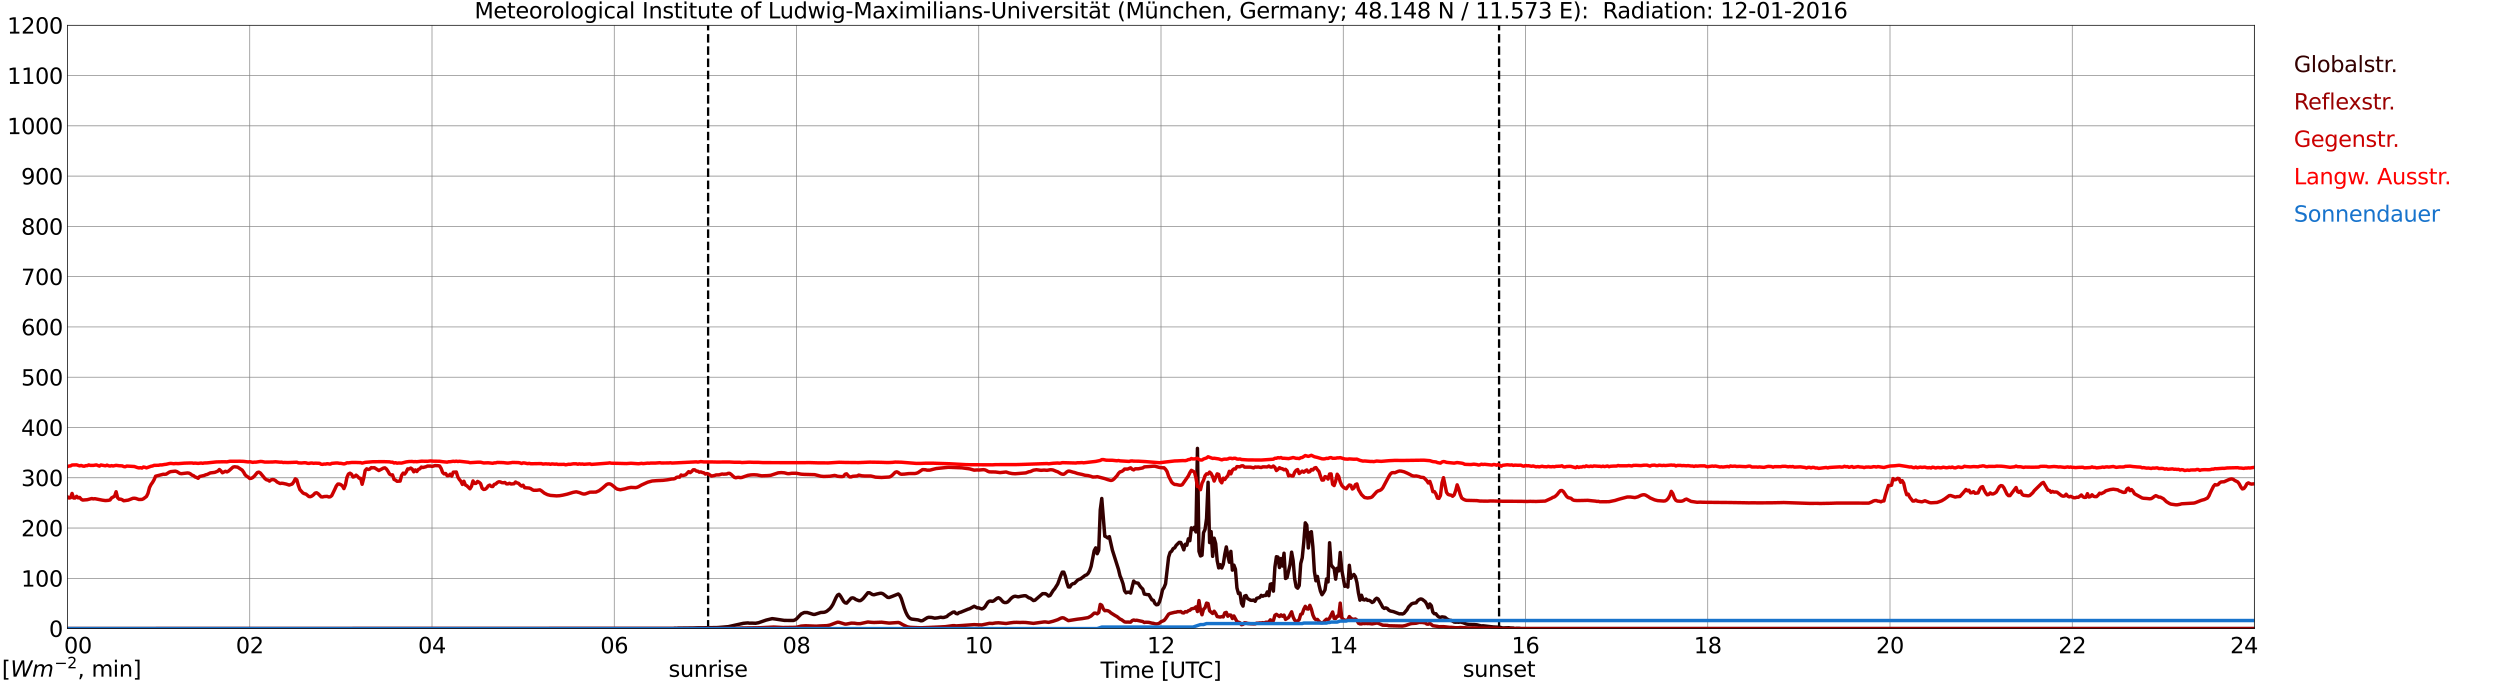 <?xml version="1.0" encoding="utf-8" standalone="no"?>
<!DOCTYPE svg PUBLIC "-//W3C//DTD SVG 1.1//EN"
  "http://www.w3.org/Graphics/SVG/1.1/DTD/svg11.dtd">
<svg xmlns:xlink="http://www.w3.org/1999/xlink" width="1085.4pt" height="296.64pt" viewBox="0 0 1085.4 296.64" xmlns="http://www.w3.org/2000/svg" version="1.1">
 <defs>
  <style type="text/css">*{stroke-linejoin: round; stroke-linecap: butt}</style>
 </defs>
 <g id="figure_1">
  <g id="patch_1">
   <path d="M 0 296.64 
L 1085.4 296.64 
L 1085.4 0 
L 0 0 
z
" style="fill: #ffffff"/>
  </g>
  <g id="axes_1">
   <g id="patch_2">
    <path d="M 29.306 272.909 
L 978.814 272.909 
L 978.814 10.976 
L 29.306 10.976 
z
" style="fill: #ffffff"/>
   </g>
   <g id="patch_3">
    <path d="M 978.814 272.909 
L 978.814 272.909 
L 978.814 10.976 
L 978.814 10.976 
z
" clip-path="url(#pefa198141e)" style="fill: #d3d3d3; opacity: 0.25; stroke: #d3d3d3; stroke-linejoin: miter"/>
   </g>
   <g id="matplotlib.axis_1">
    <g id="xtick_1">
     <g id="line2d_1">
      <path d="M 29.306 272.909 
L 29.306 10.976 
" clip-path="url(#pefa198141e)" style="fill: none; stroke: #808080; stroke-width: 0.3; stroke-linecap: square"/>
     </g>
     <g id="line2d_2"/>
     <g id="text_1">
      <!--    00 -->
      <g transform="translate(18.733 283.627) scale(0.095 -0.095)">
       <defs>
        <path id="DejaVuSans-20" transform="scale(0.016)"/>
        <path id="DejaVuSans-30" d="M 2034 4250 
Q 1547 4250 1301 3770 
Q 1056 3291 1056 2328 
Q 1056 1369 1301 889 
Q 1547 409 2034 409 
Q 2525 409 2770 889 
Q 3016 1369 3016 2328 
Q 3016 3291 2770 3770 
Q 2525 4250 2034 4250 
z
M 2034 4750 
Q 2819 4750 3233 4129 
Q 3647 3509 3647 2328 
Q 3647 1150 3233 529 
Q 2819 -91 2034 -91 
Q 1250 -91 836 529 
Q 422 1150 422 2328 
Q 422 3509 836 4129 
Q 1250 4750 2034 4750 
z
" transform="scale(0.016)"/>
       </defs>
       <use xlink:href="#DejaVuSans-20"/>
       <use xlink:href="#DejaVuSans-20" transform="translate(31.787 0)"/>
       <use xlink:href="#DejaVuSans-20" transform="translate(63.574 0)"/>
       <use xlink:href="#DejaVuSans-30" transform="translate(95.361 0)"/>
       <use xlink:href="#DejaVuSans-30" transform="translate(158.984 0)"/>
      </g>
     </g>
    </g>
    <g id="xtick_2">
     <g id="line2d_3">
      <path d="M 108.431 272.909 
L 108.431 10.976 
" clip-path="url(#pefa198141e)" style="fill: none; stroke: #808080; stroke-width: 0.3; stroke-linecap: square"/>
     </g>
     <g id="line2d_4"/>
     <g id="text_2">
      <!-- 02 -->
      <g transform="translate(102.387 283.627) scale(0.095 -0.095)">
       <defs>
        <path id="DejaVuSans-32" d="M 1228 531 
L 3431 531 
L 3431 0 
L 469 0 
L 469 531 
Q 828 903 1448 1529 
Q 2069 2156 2228 2338 
Q 2531 2678 2651 2914 
Q 2772 3150 2772 3378 
Q 2772 3750 2511 3984 
Q 2250 4219 1831 4219 
Q 1534 4219 1204 4116 
Q 875 4013 500 3803 
L 500 4441 
Q 881 4594 1212 4672 
Q 1544 4750 1819 4750 
Q 2544 4750 2975 4387 
Q 3406 4025 3406 3419 
Q 3406 3131 3298 2873 
Q 3191 2616 2906 2266 
Q 2828 2175 2409 1742 
Q 1991 1309 1228 531 
z
" transform="scale(0.016)"/>
       </defs>
       <use xlink:href="#DejaVuSans-30"/>
       <use xlink:href="#DejaVuSans-32" transform="translate(63.623 0)"/>
      </g>
     </g>
    </g>
    <g id="xtick_3">
     <g id="line2d_5">
      <path d="M 187.557 272.909 
L 187.557 10.976 
" clip-path="url(#pefa198141e)" style="fill: none; stroke: #808080; stroke-width: 0.3; stroke-linecap: square"/>
     </g>
     <g id="line2d_6"/>
     <g id="text_3">
      <!-- 04 -->
      <g transform="translate(181.513 283.627) scale(0.095 -0.095)">
       <defs>
        <path id="DejaVuSans-34" d="M 2419 4116 
L 825 1625 
L 2419 1625 
L 2419 4116 
z
M 2253 4666 
L 3047 4666 
L 3047 1625 
L 3713 1625 
L 3713 1100 
L 3047 1100 
L 3047 0 
L 2419 0 
L 2419 1100 
L 313 1100 
L 313 1709 
L 2253 4666 
z
" transform="scale(0.016)"/>
       </defs>
       <use xlink:href="#DejaVuSans-30"/>
       <use xlink:href="#DejaVuSans-34" transform="translate(63.623 0)"/>
      </g>
     </g>
    </g>
    <g id="xtick_4">
     <g id="line2d_7">
      <path d="M 266.683 272.909 
L 266.683 10.976 
" clip-path="url(#pefa198141e)" style="fill: none; stroke: #808080; stroke-width: 0.3; stroke-linecap: square"/>
     </g>
     <g id="line2d_8"/>
     <g id="text_4">
      <!-- 06 -->
      <g transform="translate(260.638 283.627) scale(0.095 -0.095)">
       <defs>
        <path id="DejaVuSans-36" d="M 2113 2584 
Q 1688 2584 1439 2293 
Q 1191 2003 1191 1497 
Q 1191 994 1439 701 
Q 1688 409 2113 409 
Q 2538 409 2786 701 
Q 3034 994 3034 1497 
Q 3034 2003 2786 2293 
Q 2538 2584 2113 2584 
z
M 3366 4563 
L 3366 3988 
Q 3128 4100 2886 4159 
Q 2644 4219 2406 4219 
Q 1781 4219 1451 3797 
Q 1122 3375 1075 2522 
Q 1259 2794 1537 2939 
Q 1816 3084 2150 3084 
Q 2853 3084 3261 2657 
Q 3669 2231 3669 1497 
Q 3669 778 3244 343 
Q 2819 -91 2113 -91 
Q 1303 -91 875 529 
Q 447 1150 447 2328 
Q 447 3434 972 4092 
Q 1497 4750 2381 4750 
Q 2619 4750 2861 4703 
Q 3103 4656 3366 4563 
z
" transform="scale(0.016)"/>
       </defs>
       <use xlink:href="#DejaVuSans-30"/>
       <use xlink:href="#DejaVuSans-36" transform="translate(63.623 0)"/>
      </g>
     </g>
    </g>
    <g id="xtick_5">
     <g id="line2d_9">
      <path d="M 345.808 272.909 
L 345.808 10.976 
" clip-path="url(#pefa198141e)" style="fill: none; stroke: #808080; stroke-width: 0.3; stroke-linecap: square"/>
     </g>
     <g id="line2d_10"/>
     <g id="text_5">
      <!-- 08 -->
      <g transform="translate(339.764 283.627) scale(0.095 -0.095)">
       <defs>
        <path id="DejaVuSans-38" d="M 2034 2216 
Q 1584 2216 1326 1975 
Q 1069 1734 1069 1313 
Q 1069 891 1326 650 
Q 1584 409 2034 409 
Q 2484 409 2743 651 
Q 3003 894 3003 1313 
Q 3003 1734 2745 1975 
Q 2488 2216 2034 2216 
z
M 1403 2484 
Q 997 2584 770 2862 
Q 544 3141 544 3541 
Q 544 4100 942 4425 
Q 1341 4750 2034 4750 
Q 2731 4750 3128 4425 
Q 3525 4100 3525 3541 
Q 3525 3141 3298 2862 
Q 3072 2584 2669 2484 
Q 3125 2378 3379 2068 
Q 3634 1759 3634 1313 
Q 3634 634 3220 271 
Q 2806 -91 2034 -91 
Q 1263 -91 848 271 
Q 434 634 434 1313 
Q 434 1759 690 2068 
Q 947 2378 1403 2484 
z
M 1172 3481 
Q 1172 3119 1398 2916 
Q 1625 2713 2034 2713 
Q 2441 2713 2670 2916 
Q 2900 3119 2900 3481 
Q 2900 3844 2670 4047 
Q 2441 4250 2034 4250 
Q 1625 4250 1398 4047 
Q 1172 3844 1172 3481 
z
" transform="scale(0.016)"/>
       </defs>
       <use xlink:href="#DejaVuSans-30"/>
       <use xlink:href="#DejaVuSans-38" transform="translate(63.623 0)"/>
      </g>
     </g>
    </g>
    <g id="xtick_6">
     <g id="line2d_11">
      <path d="M 424.934 272.909 
L 424.934 10.976 
" clip-path="url(#pefa198141e)" style="fill: none; stroke: #808080; stroke-width: 0.3; stroke-linecap: square"/>
     </g>
     <g id="line2d_12"/>
     <g id="text_6">
      <!-- 10 -->
      <g transform="translate(418.89 283.627) scale(0.095 -0.095)">
       <defs>
        <path id="DejaVuSans-31" d="M 794 531 
L 1825 531 
L 1825 4091 
L 703 3866 
L 703 4441 
L 1819 4666 
L 2450 4666 
L 2450 531 
L 3481 531 
L 3481 0 
L 794 0 
L 794 531 
z
" transform="scale(0.016)"/>
       </defs>
       <use xlink:href="#DejaVuSans-31"/>
       <use xlink:href="#DejaVuSans-30" transform="translate(63.623 0)"/>
      </g>
     </g>
    </g>
    <g id="xtick_7">
     <g id="line2d_13">
      <path d="M 504.06 272.909 
L 504.06 10.976 
" clip-path="url(#pefa198141e)" style="fill: none; stroke: #808080; stroke-width: 0.3; stroke-linecap: square"/>
     </g>
     <g id="line2d_14"/>
     <g id="text_7">
      <!-- 12 -->
      <g transform="translate(498.015 283.627) scale(0.095 -0.095)">
       <use xlink:href="#DejaVuSans-31"/>
       <use xlink:href="#DejaVuSans-32" transform="translate(63.623 0)"/>
      </g>
     </g>
    </g>
    <g id="xtick_8">
     <g id="line2d_15">
      <path d="M 583.185 272.909 
L 583.185 10.976 
" clip-path="url(#pefa198141e)" style="fill: none; stroke: #808080; stroke-width: 0.3; stroke-linecap: square"/>
     </g>
     <g id="line2d_16"/>
     <g id="text_8">
      <!-- 14 -->
      <g transform="translate(577.141 283.627) scale(0.095 -0.095)">
       <use xlink:href="#DejaVuSans-31"/>
       <use xlink:href="#DejaVuSans-34" transform="translate(63.623 0)"/>
      </g>
     </g>
    </g>
    <g id="xtick_9">
     <g id="line2d_17">
      <path d="M 662.311 272.909 
L 662.311 10.976 
" clip-path="url(#pefa198141e)" style="fill: none; stroke: #808080; stroke-width: 0.3; stroke-linecap: square"/>
     </g>
     <g id="line2d_18"/>
     <g id="text_9">
      <!-- 16 -->
      <g transform="translate(656.267 283.627) scale(0.095 -0.095)">
       <use xlink:href="#DejaVuSans-31"/>
       <use xlink:href="#DejaVuSans-36" transform="translate(63.623 0)"/>
      </g>
     </g>
    </g>
    <g id="xtick_10">
     <g id="line2d_19">
      <path d="M 741.437 272.909 
L 741.437 10.976 
" clip-path="url(#pefa198141e)" style="fill: none; stroke: #808080; stroke-width: 0.3; stroke-linecap: square"/>
     </g>
     <g id="line2d_20"/>
     <g id="text_10">
      <!-- 18 -->
      <g transform="translate(735.392 283.627) scale(0.095 -0.095)">
       <use xlink:href="#DejaVuSans-31"/>
       <use xlink:href="#DejaVuSans-38" transform="translate(63.623 0)"/>
      </g>
     </g>
    </g>
    <g id="xtick_11">
     <g id="line2d_21">
      <path d="M 820.562 272.909 
L 820.562 10.976 
" clip-path="url(#pefa198141e)" style="fill: none; stroke: #808080; stroke-width: 0.3; stroke-linecap: square"/>
     </g>
     <g id="line2d_22"/>
     <g id="text_11">
      <!-- 20 -->
      <g transform="translate(814.518 283.627) scale(0.095 -0.095)">
       <use xlink:href="#DejaVuSans-32"/>
       <use xlink:href="#DejaVuSans-30" transform="translate(63.623 0)"/>
      </g>
     </g>
    </g>
    <g id="xtick_12">
     <g id="line2d_23">
      <path d="M 899.688 272.909 
L 899.688 10.976 
" clip-path="url(#pefa198141e)" style="fill: none; stroke: #808080; stroke-width: 0.3; stroke-linecap: square"/>
     </g>
     <g id="line2d_24"/>
     <g id="text_12">
      <!-- 22 -->
      <g transform="translate(893.644 283.627) scale(0.095 -0.095)">
       <use xlink:href="#DejaVuSans-32"/>
       <use xlink:href="#DejaVuSans-32" transform="translate(63.623 0)"/>
      </g>
     </g>
    </g>
    <g id="xtick_13">
     <g id="line2d_25">
      <path d="M 978.814 272.909 
L 978.814 10.976 
" clip-path="url(#pefa198141e)" style="fill: none; stroke: #808080; stroke-width: 0.3; stroke-linecap: square"/>
     </g>
     <g id="line2d_26"/>
     <g id="text_13">
      <!-- 24    -->
      <g transform="translate(968.241 283.627) scale(0.095 -0.095)">
       <use xlink:href="#DejaVuSans-32"/>
       <use xlink:href="#DejaVuSans-34" transform="translate(63.623 0)"/>
       <use xlink:href="#DejaVuSans-20" transform="translate(127.246 0)"/>
       <use xlink:href="#DejaVuSans-20" transform="translate(159.033 0)"/>
       <use xlink:href="#DejaVuSans-20" transform="translate(190.82 0)"/>
      </g>
     </g>
    </g>
    <g id="text_14">
     <!-- Time [UTC] -->
     <g transform="translate(477.806 294.322) scale(0.095 -0.095)">
      <defs>
       <path id="DejaVuSans-54" d="M -19 4666 
L 3928 4666 
L 3928 4134 
L 2272 4134 
L 2272 0 
L 1638 0 
L 1638 4134 
L -19 4134 
L -19 4666 
z
" transform="scale(0.016)"/>
       <path id="DejaVuSans-69" d="M 603 3500 
L 1178 3500 
L 1178 0 
L 603 0 
L 603 3500 
z
M 603 4863 
L 1178 4863 
L 1178 4134 
L 603 4134 
L 603 4863 
z
" transform="scale(0.016)"/>
       <path id="DejaVuSans-6d" d="M 3328 2828 
Q 3544 3216 3844 3400 
Q 4144 3584 4550 3584 
Q 5097 3584 5394 3201 
Q 5691 2819 5691 2113 
L 5691 0 
L 5113 0 
L 5113 2094 
Q 5113 2597 4934 2840 
Q 4756 3084 4391 3084 
Q 3944 3084 3684 2787 
Q 3425 2491 3425 1978 
L 3425 0 
L 2847 0 
L 2847 2094 
Q 2847 2600 2669 2842 
Q 2491 3084 2119 3084 
Q 1678 3084 1418 2786 
Q 1159 2488 1159 1978 
L 1159 0 
L 581 0 
L 581 3500 
L 1159 3500 
L 1159 2956 
Q 1356 3278 1631 3431 
Q 1906 3584 2284 3584 
Q 2666 3584 2933 3390 
Q 3200 3197 3328 2828 
z
" transform="scale(0.016)"/>
       <path id="DejaVuSans-65" d="M 3597 1894 
L 3597 1613 
L 953 1613 
Q 991 1019 1311 708 
Q 1631 397 2203 397 
Q 2534 397 2845 478 
Q 3156 559 3463 722 
L 3463 178 
Q 3153 47 2828 -22 
Q 2503 -91 2169 -91 
Q 1331 -91 842 396 
Q 353 884 353 1716 
Q 353 2575 817 3079 
Q 1281 3584 2069 3584 
Q 2775 3584 3186 3129 
Q 3597 2675 3597 1894 
z
M 3022 2063 
Q 3016 2534 2758 2815 
Q 2500 3097 2075 3097 
Q 1594 3097 1305 2825 
Q 1016 2553 972 2059 
L 3022 2063 
z
" transform="scale(0.016)"/>
       <path id="DejaVuSans-5b" d="M 550 4863 
L 1875 4863 
L 1875 4416 
L 1125 4416 
L 1125 -397 
L 1875 -397 
L 1875 -844 
L 550 -844 
L 550 4863 
z
" transform="scale(0.016)"/>
       <path id="DejaVuSans-55" d="M 556 4666 
L 1191 4666 
L 1191 1831 
Q 1191 1081 1462 751 
Q 1734 422 2344 422 
Q 2950 422 3222 751 
Q 3494 1081 3494 1831 
L 3494 4666 
L 4128 4666 
L 4128 1753 
Q 4128 841 3676 375 
Q 3225 -91 2344 -91 
Q 1459 -91 1007 375 
Q 556 841 556 1753 
L 556 4666 
z
" transform="scale(0.016)"/>
       <path id="DejaVuSans-43" d="M 4122 4306 
L 4122 3641 
Q 3803 3938 3442 4084 
Q 3081 4231 2675 4231 
Q 1875 4231 1450 3742 
Q 1025 3253 1025 2328 
Q 1025 1406 1450 917 
Q 1875 428 2675 428 
Q 3081 428 3442 575 
Q 3803 722 4122 1019 
L 4122 359 
Q 3791 134 3420 21 
Q 3050 -91 2638 -91 
Q 1578 -91 968 557 
Q 359 1206 359 2328 
Q 359 3453 968 4101 
Q 1578 4750 2638 4750 
Q 3056 4750 3426 4639 
Q 3797 4528 4122 4306 
z
" transform="scale(0.016)"/>
       <path id="DejaVuSans-5d" d="M 1947 4863 
L 1947 -844 
L 622 -844 
L 622 -397 
L 1369 -397 
L 1369 4416 
L 622 4416 
L 622 4863 
L 1947 4863 
z
" transform="scale(0.016)"/>
      </defs>
      <use xlink:href="#DejaVuSans-54"/>
      <use xlink:href="#DejaVuSans-69" transform="translate(57.959 0)"/>
      <use xlink:href="#DejaVuSans-6d" transform="translate(85.742 0)"/>
      <use xlink:href="#DejaVuSans-65" transform="translate(183.154 0)"/>
      <use xlink:href="#DejaVuSans-20" transform="translate(244.678 0)"/>
      <use xlink:href="#DejaVuSans-5b" transform="translate(276.465 0)"/>
      <use xlink:href="#DejaVuSans-55" transform="translate(315.479 0)"/>
      <use xlink:href="#DejaVuSans-54" transform="translate(388.672 0)"/>
      <use xlink:href="#DejaVuSans-43" transform="translate(443.881 0)"/>
      <use xlink:href="#DejaVuSans-5d" transform="translate(513.705 0)"/>
     </g>
    </g>
   </g>
   <g id="matplotlib.axis_2">
    <g id="ytick_1">
     <g id="line2d_27">
      <path d="M 29.306 272.909 
L 978.814 272.909 
" clip-path="url(#pefa198141e)" style="fill: none; stroke: #808080; stroke-width: 0.3; stroke-linecap: square"/>
     </g>
     <g id="line2d_28"/>
     <g id="text_15">
      <!-- 0 -->
      <g transform="translate(21.261 276.518) scale(0.095 -0.095)">
       <use xlink:href="#DejaVuSans-30"/>
      </g>
     </g>
    </g>
    <g id="ytick_2">
     <g id="line2d_29">
      <path d="M 29.306 251.081 
L 978.814 251.081 
" clip-path="url(#pefa198141e)" style="fill: none; stroke: #808080; stroke-width: 0.3; stroke-linecap: square"/>
     </g>
     <g id="line2d_30"/>
     <g id="text_16">
      <!-- 100 -->
      <g transform="translate(9.173 254.69) scale(0.095 -0.095)">
       <use xlink:href="#DejaVuSans-31"/>
       <use xlink:href="#DejaVuSans-30" transform="translate(63.623 0)"/>
       <use xlink:href="#DejaVuSans-30" transform="translate(127.246 0)"/>
      </g>
     </g>
    </g>
    <g id="ytick_3">
     <g id="line2d_31">
      <path d="M 29.306 229.253 
L 978.814 229.253 
" clip-path="url(#pefa198141e)" style="fill: none; stroke: #808080; stroke-width: 0.3; stroke-linecap: square"/>
     </g>
     <g id="line2d_32"/>
     <g id="text_17">
      <!-- 200 -->
      <g transform="translate(9.173 232.863) scale(0.095 -0.095)">
       <use xlink:href="#DejaVuSans-32"/>
       <use xlink:href="#DejaVuSans-30" transform="translate(63.623 0)"/>
       <use xlink:href="#DejaVuSans-30" transform="translate(127.246 0)"/>
      </g>
     </g>
    </g>
    <g id="ytick_4">
     <g id="line2d_33">
      <path d="M 29.306 207.426 
L 978.814 207.426 
" clip-path="url(#pefa198141e)" style="fill: none; stroke: #808080; stroke-width: 0.3; stroke-linecap: square"/>
     </g>
     <g id="line2d_34"/>
     <g id="text_18">
      <!-- 300 -->
      <g transform="translate(9.173 211.035) scale(0.095 -0.095)">
       <defs>
        <path id="DejaVuSans-33" d="M 2597 2516 
Q 3050 2419 3304 2112 
Q 3559 1806 3559 1356 
Q 3559 666 3084 287 
Q 2609 -91 1734 -91 
Q 1441 -91 1130 -33 
Q 819 25 488 141 
L 488 750 
Q 750 597 1062 519 
Q 1375 441 1716 441 
Q 2309 441 2620 675 
Q 2931 909 2931 1356 
Q 2931 1769 2642 2001 
Q 2353 2234 1838 2234 
L 1294 2234 
L 1294 2753 
L 1863 2753 
Q 2328 2753 2575 2939 
Q 2822 3125 2822 3475 
Q 2822 3834 2567 4026 
Q 2313 4219 1838 4219 
Q 1578 4219 1281 4162 
Q 984 4106 628 3988 
L 628 4550 
Q 988 4650 1302 4700 
Q 1616 4750 1894 4750 
Q 2613 4750 3031 4423 
Q 3450 4097 3450 3541 
Q 3450 3153 3228 2886 
Q 3006 2619 2597 2516 
z
" transform="scale(0.016)"/>
       </defs>
       <use xlink:href="#DejaVuSans-33"/>
       <use xlink:href="#DejaVuSans-30" transform="translate(63.623 0)"/>
       <use xlink:href="#DejaVuSans-30" transform="translate(127.246 0)"/>
      </g>
     </g>
    </g>
    <g id="ytick_5">
     <g id="line2d_35">
      <path d="M 29.306 185.598 
L 978.814 185.598 
" clip-path="url(#pefa198141e)" style="fill: none; stroke: #808080; stroke-width: 0.3; stroke-linecap: square"/>
     </g>
     <g id="line2d_36"/>
     <g id="text_19">
      <!-- 400 -->
      <g transform="translate(9.173 189.207) scale(0.095 -0.095)">
       <use xlink:href="#DejaVuSans-34"/>
       <use xlink:href="#DejaVuSans-30" transform="translate(63.623 0)"/>
       <use xlink:href="#DejaVuSans-30" transform="translate(127.246 0)"/>
      </g>
     </g>
    </g>
    <g id="ytick_6">
     <g id="line2d_37">
      <path d="M 29.306 163.77 
L 978.814 163.77 
" clip-path="url(#pefa198141e)" style="fill: none; stroke: #808080; stroke-width: 0.3; stroke-linecap: square"/>
     </g>
     <g id="line2d_38"/>
     <g id="text_20">
      <!-- 500 -->
      <g transform="translate(9.173 167.379) scale(0.095 -0.095)">
       <defs>
        <path id="DejaVuSans-35" d="M 691 4666 
L 3169 4666 
L 3169 4134 
L 1269 4134 
L 1269 2991 
Q 1406 3038 1543 3061 
Q 1681 3084 1819 3084 
Q 2600 3084 3056 2656 
Q 3513 2228 3513 1497 
Q 3513 744 3044 326 
Q 2575 -91 1722 -91 
Q 1428 -91 1123 -41 
Q 819 9 494 109 
L 494 744 
Q 775 591 1075 516 
Q 1375 441 1709 441 
Q 2250 441 2565 725 
Q 2881 1009 2881 1497 
Q 2881 1984 2565 2268 
Q 2250 2553 1709 2553 
Q 1456 2553 1204 2497 
Q 953 2441 691 2322 
L 691 4666 
z
" transform="scale(0.016)"/>
       </defs>
       <use xlink:href="#DejaVuSans-35"/>
       <use xlink:href="#DejaVuSans-30" transform="translate(63.623 0)"/>
       <use xlink:href="#DejaVuSans-30" transform="translate(127.246 0)"/>
      </g>
     </g>
    </g>
    <g id="ytick_7">
     <g id="line2d_39">
      <path d="M 29.306 141.942 
L 978.814 141.942 
" clip-path="url(#pefa198141e)" style="fill: none; stroke: #808080; stroke-width: 0.3; stroke-linecap: square"/>
     </g>
     <g id="line2d_40"/>
     <g id="text_21">
      <!-- 600 -->
      <g transform="translate(9.173 145.551) scale(0.095 -0.095)">
       <use xlink:href="#DejaVuSans-36"/>
       <use xlink:href="#DejaVuSans-30" transform="translate(63.623 0)"/>
       <use xlink:href="#DejaVuSans-30" transform="translate(127.246 0)"/>
      </g>
     </g>
    </g>
    <g id="ytick_8">
     <g id="line2d_41">
      <path d="M 29.306 120.114 
L 978.814 120.114 
" clip-path="url(#pefa198141e)" style="fill: none; stroke: #808080; stroke-width: 0.3; stroke-linecap: square"/>
     </g>
     <g id="line2d_42"/>
     <g id="text_22">
      <!-- 700 -->
      <g transform="translate(9.173 123.724) scale(0.095 -0.095)">
       <defs>
        <path id="DejaVuSans-37" d="M 525 4666 
L 3525 4666 
L 3525 4397 
L 1831 0 
L 1172 0 
L 2766 4134 
L 525 4134 
L 525 4666 
z
" transform="scale(0.016)"/>
       </defs>
       <use xlink:href="#DejaVuSans-37"/>
       <use xlink:href="#DejaVuSans-30" transform="translate(63.623 0)"/>
       <use xlink:href="#DejaVuSans-30" transform="translate(127.246 0)"/>
      </g>
     </g>
    </g>
    <g id="ytick_9">
     <g id="line2d_43">
      <path d="M 29.306 98.287 
L 978.814 98.287 
" clip-path="url(#pefa198141e)" style="fill: none; stroke: #808080; stroke-width: 0.3; stroke-linecap: square"/>
     </g>
     <g id="line2d_44"/>
     <g id="text_23">
      <!-- 800 -->
      <g transform="translate(9.173 101.896) scale(0.095 -0.095)">
       <use xlink:href="#DejaVuSans-38"/>
       <use xlink:href="#DejaVuSans-30" transform="translate(63.623 0)"/>
       <use xlink:href="#DejaVuSans-30" transform="translate(127.246 0)"/>
      </g>
     </g>
    </g>
    <g id="ytick_10">
     <g id="line2d_45">
      <path d="M 29.306 76.459 
L 978.814 76.459 
" clip-path="url(#pefa198141e)" style="fill: none; stroke: #808080; stroke-width: 0.3; stroke-linecap: square"/>
     </g>
     <g id="line2d_46"/>
     <g id="text_24">
      <!-- 900 -->
      <g transform="translate(9.173 80.068) scale(0.095 -0.095)">
       <defs>
        <path id="DejaVuSans-39" d="M 703 97 
L 703 672 
Q 941 559 1184 500 
Q 1428 441 1663 441 
Q 2288 441 2617 861 
Q 2947 1281 2994 2138 
Q 2813 1869 2534 1725 
Q 2256 1581 1919 1581 
Q 1219 1581 811 2004 
Q 403 2428 403 3163 
Q 403 3881 828 4315 
Q 1253 4750 1959 4750 
Q 2769 4750 3195 4129 
Q 3622 3509 3622 2328 
Q 3622 1225 3098 567 
Q 2575 -91 1691 -91 
Q 1453 -91 1209 -44 
Q 966 3 703 97 
z
M 1959 2075 
Q 2384 2075 2632 2365 
Q 2881 2656 2881 3163 
Q 2881 3666 2632 3958 
Q 2384 4250 1959 4250 
Q 1534 4250 1286 3958 
Q 1038 3666 1038 3163 
Q 1038 2656 1286 2365 
Q 1534 2075 1959 2075 
z
" transform="scale(0.016)"/>
       </defs>
       <use xlink:href="#DejaVuSans-39"/>
       <use xlink:href="#DejaVuSans-30" transform="translate(63.623 0)"/>
       <use xlink:href="#DejaVuSans-30" transform="translate(127.246 0)"/>
      </g>
     </g>
    </g>
    <g id="ytick_11">
     <g id="line2d_47">
      <path d="M 29.306 54.631 
L 978.814 54.631 
" clip-path="url(#pefa198141e)" style="fill: none; stroke: #808080; stroke-width: 0.3; stroke-linecap: square"/>
     </g>
     <g id="line2d_48"/>
     <g id="text_25">
      <!-- 1000 -->
      <g transform="translate(3.128 58.24) scale(0.095 -0.095)">
       <use xlink:href="#DejaVuSans-31"/>
       <use xlink:href="#DejaVuSans-30" transform="translate(63.623 0)"/>
       <use xlink:href="#DejaVuSans-30" transform="translate(127.246 0)"/>
       <use xlink:href="#DejaVuSans-30" transform="translate(190.869 0)"/>
      </g>
     </g>
    </g>
    <g id="ytick_12">
     <g id="line2d_49">
      <path d="M 29.306 32.803 
L 978.814 32.803 
" clip-path="url(#pefa198141e)" style="fill: none; stroke: #808080; stroke-width: 0.3; stroke-linecap: square"/>
     </g>
     <g id="line2d_50"/>
     <g id="text_26">
      <!-- 1100 -->
      <g transform="translate(3.128 36.413) scale(0.095 -0.095)">
       <use xlink:href="#DejaVuSans-31"/>
       <use xlink:href="#DejaVuSans-31" transform="translate(63.623 0)"/>
       <use xlink:href="#DejaVuSans-30" transform="translate(127.246 0)"/>
       <use xlink:href="#DejaVuSans-30" transform="translate(190.869 0)"/>
      </g>
     </g>
    </g>
    <g id="ytick_13">
     <g id="line2d_51">
      <path d="M 29.306 10.976 
L 978.814 10.976 
" clip-path="url(#pefa198141e)" style="fill: none; stroke: #808080; stroke-width: 0.3; stroke-linecap: square"/>
     </g>
     <g id="line2d_52"/>
     <g id="text_27">
      <!-- 1200 -->
      <g transform="translate(3.128 14.585) scale(0.095 -0.095)">
       <use xlink:href="#DejaVuSans-31"/>
       <use xlink:href="#DejaVuSans-32" transform="translate(63.623 0)"/>
       <use xlink:href="#DejaVuSans-30" transform="translate(127.246 0)"/>
       <use xlink:href="#DejaVuSans-30" transform="translate(190.869 0)"/>
      </g>
     </g>
    </g>
   </g>
   <g id="line2d_53">
    <path d="M 307.432 272.909 
L 307.432 10.976 
" clip-path="url(#pefa198141e)" style="fill: none; stroke-dasharray: 3.7,1.6; stroke-dashoffset: 0; stroke: #000000"/>
   </g>
   <g id="line2d_54">
    <path d="M 650.838 272.909 
L 650.838 10.976 
" clip-path="url(#pefa198141e)" style="fill: none; stroke-dasharray: 3.7,1.6; stroke-dashoffset: 0; stroke: #000000"/>
   </g>
   <g id="line2d_55">
    <path d="M 29.306 272.909 
L 292.399 272.909 
L 293.058 272.784 
L 293.717 272.863 
L 294.377 272.747 
L 300.971 272.669 
L 302.949 272.573 
L 305.586 272.553 
L 311.521 272.457 
L 314.158 272.243 
L 315.477 272.127 
L 316.136 272.088 
L 322.73 270.617 
L 324.708 270.442 
L 325.368 270.558 
L 326.686 270.538 
L 328.005 270.597 
L 329.324 270.364 
L 332.621 269.222 
L 335.258 268.583 
L 336.577 268.757 
L 340.533 269.357 
L 343.171 269.377 
L 344.49 269.377 
L 345.149 269.144 
L 345.808 268.698 
L 347.787 266.587 
L 349.105 265.948 
L 350.424 265.928 
L 351.743 266.317 
L 353.062 266.742 
L 353.721 266.762 
L 356.359 265.909 
L 357.677 265.852 
L 358.337 265.677 
L 358.996 265.348 
L 360.315 264.263 
L 360.974 263.431 
L 361.634 262.386 
L 362.952 259.498 
L 363.612 258.376 
L 364.271 258.027 
L 364.93 258.821 
L 366.249 261.087 
L 366.909 261.726 
L 367.568 261.862 
L 369.546 259.692 
L 370.206 259.557 
L 370.865 259.771 
L 371.524 260.255 
L 372.843 260.777 
L 373.502 260.797 
L 374.162 260.371 
L 374.821 259.771 
L 376.799 257.35 
L 377.459 257.33 
L 378.777 258.123 
L 379.437 258.241 
L 380.756 257.872 
L 382.074 257.581 
L 382.734 257.581 
L 383.393 257.832 
L 385.371 259.362 
L 386.031 259.421 
L 387.349 258.937 
L 389.987 257.872 
L 390.646 258.472 
L 391.306 259.847 
L 392.624 264.088 
L 393.284 265.813 
L 393.943 267.148 
L 394.603 268.059 
L 395.262 268.583 
L 395.921 268.796 
L 398.559 269.124 
L 399.878 269.552 
L 400.537 269.453 
L 402.515 268.214 
L 403.175 268.002 
L 404.493 268.078 
L 405.812 268.388 
L 407.131 268.233 
L 408.45 267.963 
L 409.109 268.098 
L 409.768 268.078 
L 411.087 267.672 
L 411.746 267.033 
L 413.725 265.793 
L 414.384 265.697 
L 415.043 266.336 
L 415.703 266.491 
L 416.362 265.968 
L 417.022 265.832 
L 420.318 264.477 
L 420.978 264.282 
L 422.956 263.217 
L 424.275 263.916 
L 424.934 263.916 
L 426.253 264.379 
L 426.912 264.127 
L 427.572 263.547 
L 428.89 261.475 
L 429.55 261.01 
L 430.209 260.952 
L 430.869 261.107 
L 431.528 260.816 
L 432.847 259.751 
L 433.506 259.517 
L 434.165 259.867 
L 435.484 261.301 
L 436.144 261.611 
L 436.803 261.611 
L 437.462 261.358 
L 438.122 260.757 
L 438.781 259.982 
L 439.44 259.402 
L 440.1 258.996 
L 440.759 258.86 
L 442.078 259.131 
L 443.397 258.841 
L 444.716 258.627 
L 445.375 258.666 
L 446.694 259.557 
L 447.353 259.731 
L 448.672 260.738 
L 449.331 260.602 
L 452.628 257.756 
L 453.947 257.756 
L 454.606 258.182 
L 455.266 258.782 
L 455.925 258.511 
L 457.244 256.381 
L 457.903 255.626 
L 459.222 253.515 
L 460.541 249.911 
L 461.2 248.401 
L 461.859 248.401 
L 462.519 250.182 
L 463.178 252.895 
L 463.838 254.811 
L 464.497 254.851 
L 465.156 253.844 
L 465.816 253.397 
L 466.475 253.301 
L 467.794 251.926 
L 468.453 251.539 
L 469.113 251.345 
L 471.091 249.835 
L 471.75 249.581 
L 472.409 248.962 
L 473.069 247.781 
L 473.728 245.864 
L 475.047 239.104 
L 475.706 237.864 
L 476.366 240.403 
L 477.025 238.89 
L 477.685 221.382 
L 478.344 216.425 
L 479.663 232.789 
L 480.322 233.099 
L 480.981 233.584 
L 481.641 232.984 
L 482.96 238.873 
L 485.597 247.2 
L 486.256 249.95 
L 486.916 251.52 
L 487.575 253.476 
L 488.235 256.477 
L 488.894 257.387 
L 489.553 257.116 
L 490.213 257.116 
L 490.872 257.485 
L 492.191 252.275 
L 492.85 252.971 
L 494.169 253.205 
L 494.828 254.327 
L 495.488 255.141 
L 496.147 255.761 
L 496.807 257.911 
L 498.125 258.162 
L 498.785 258.182 
L 500.103 260.447 
L 500.763 260.642 
L 501.422 262.017 
L 502.082 262.578 
L 502.741 262.462 
L 503.4 261.32 
L 504.06 259.035 
L 504.719 256.071 
L 505.379 255.082 
L 506.038 253.456 
L 507.357 241.933 
L 508.016 239.82 
L 508.675 239.318 
L 509.335 238.174 
L 509.994 237.864 
L 510.654 236.76 
L 511.972 235.463 
L 512.632 235.522 
L 513.291 236.954 
L 513.95 238.718 
L 514.61 236.295 
L 515.269 236.723 
L 515.929 233.933 
L 516.588 234.747 
L 517.247 229.188 
L 517.907 229.923 
L 518.566 228.917 
L 519.226 230.949 
L 519.885 194.674 
L 520.544 239.375 
L 521.204 241.37 
L 521.863 241.06 
L 522.522 231.279 
L 523.182 229.827 
L 523.841 225.082 
L 524.501 209.394 
L 525.16 235.559 
L 525.819 230.797 
L 526.479 241.544 
L 527.138 233.662 
L 527.797 236.005 
L 528.457 243.424 
L 529.116 246.561 
L 529.776 245.166 
L 530.435 246.6 
L 531.094 244.991 
L 531.754 240.654 
L 532.413 237.458 
L 533.073 241.215 
L 533.732 244.101 
L 534.391 239.375 
L 535.051 247.53 
L 535.71 245.36 
L 536.369 247.124 
L 537.029 255.237 
L 537.688 257.697 
L 538.348 257.485 
L 539.007 261.938 
L 539.666 263.141 
L 540.326 258.802 
L 540.985 258.55 
L 541.644 259.867 
L 542.963 260.602 
L 543.623 260.661 
L 544.282 260.506 
L 544.941 261.067 
L 545.601 259.771 
L 546.919 259.402 
L 547.579 258.472 
L 548.238 258.86 
L 548.898 258.511 
L 549.557 258.531 
L 550.216 256.981 
L 550.876 258.627 
L 551.535 253.631 
L 552.195 253.436 
L 552.854 256.651 
L 553.513 246.194 
L 554.173 241.699 
L 554.832 241.874 
L 555.491 246.406 
L 556.151 242.494 
L 556.81 245.749 
L 557.47 240.189 
L 558.129 251.151 
L 558.788 250.765 
L 560.107 245.05 
L 560.766 239.724 
L 561.426 243.404 
L 562.085 251.306 
L 562.745 254.811 
L 563.404 255.372 
L 564.063 254.231 
L 564.723 244.683 
L 565.382 242.164 
L 566.042 235.463 
L 566.701 226.998 
L 567.36 227.987 
L 568.02 237.904 
L 568.679 231.299 
L 569.338 230.834 
L 569.998 237.419 
L 570.657 248.169 
L 571.317 252.159 
L 571.976 250.26 
L 572.635 253.94 
L 573.295 256.671 
L 573.954 258.201 
L 574.613 257.271 
L 575.273 256.071 
L 575.932 251.345 
L 576.592 252.642 
L 577.251 235.638 
L 577.91 245.146 
L 578.57 246.174 
L 579.229 246.794 
L 579.889 251.441 
L 580.548 246.715 
L 581.207 247.879 
L 581.867 239.859 
L 582.526 247.414 
L 583.845 254.58 
L 584.504 253.98 
L 585.164 254.89 
L 585.823 245.439 
L 586.482 251.055 
L 587.142 250.029 
L 587.801 249.409 
L 588.46 250.356 
L 589.12 252.952 
L 589.779 257.446 
L 590.439 260.583 
L 591.098 258.433 
L 591.757 260.312 
L 592.417 260.487 
L 593.076 260.081 
L 593.736 260.661 
L 594.395 260.622 
L 595.054 260.991 
L 595.714 261.571 
L 596.373 261.242 
L 597.032 260.236 
L 597.692 259.731 
L 598.351 260.081 
L 599.67 262.403 
L 600.329 263.663 
L 600.989 264.147 
L 601.648 263.916 
L 602.307 264.167 
L 602.967 264.902 
L 603.626 265.271 
L 604.945 265.542 
L 607.582 266.529 
L 608.242 266.472 
L 608.901 266.587 
L 609.561 266.278 
L 610.879 264.708 
L 611.539 263.508 
L 612.858 262.172 
L 613.517 261.921 
L 614.836 261.707 
L 615.495 260.777 
L 616.154 260.292 
L 616.814 260.022 
L 617.473 260.196 
L 618.792 261.222 
L 619.451 262.327 
L 620.111 263.876 
L 620.77 262.211 
L 621.429 262.986 
L 622.089 265.773 
L 622.748 266.472 
L 623.408 266.452 
L 624.067 267.323 
L 624.726 267.904 
L 625.386 268.059 
L 626.045 267.808 
L 627.364 268.002 
L 628.023 268.583 
L 628.683 269.008 
L 629.342 269.298 
L 630.001 269.357 
L 630.661 269.628 
L 631.32 270.073 
L 631.98 270.152 
L 632.639 270.093 
L 633.298 270.172 
L 633.958 270.034 
L 635.276 270.364 
L 636.595 270.927 
L 637.914 271.119 
L 639.892 271.139 
L 641.211 271.274 
L 643.189 271.758 
L 643.848 271.682 
L 646.486 271.992 
L 648.464 272.204 
L 651.102 272.319 
L 652.42 272.649 
L 655.058 272.533 
L 655.717 272.649 
L 657.036 272.688 
L 657.695 272.902 
L 658.355 272.784 
L 659.674 272.804 
L 660.333 272.909 
L 661.652 272.909 
L 978.154 272.909 
L 978.154 272.909 
" clip-path="url(#pefa198141e)" style="fill: none; stroke: #330000; stroke-width: 1.5; stroke-linecap: square"/>
   </g>
   <g id="line2d_56">
    <path d="M 29.306 272.909 
L 319.433 272.811 
L 320.752 272.693 
L 322.071 272.636 
L 329.983 272.538 
L 335.918 272.247 
L 337.236 272.306 
L 339.874 272.442 
L 345.149 272.365 
L 345.808 272.326 
L 347.787 271.822 
L 349.765 271.686 
L 354.38 271.861 
L 355.699 271.763 
L 358.996 271.628 
L 360.315 271.376 
L 362.293 270.621 
L 363.612 270.137 
L 364.271 270.176 
L 366.909 270.97 
L 367.568 270.931 
L 369.546 270.543 
L 370.865 270.562 
L 372.184 270.757 
L 373.502 270.757 
L 376.799 270.041 
L 378.118 270.176 
L 379.437 270.252 
L 382.734 270.137 
L 386.031 270.525 
L 389.987 270.252 
L 390.646 270.447 
L 391.965 271.222 
L 393.943 272.151 
L 395.262 272.383 
L 399.878 272.557 
L 407.79 272.21 
L 410.428 272.073 
L 413.725 271.628 
L 414.384 271.628 
L 415.043 271.745 
L 417.681 271.571 
L 422.956 271.182 
L 424.275 271.261 
L 426.253 271.318 
L 428.231 270.912 
L 429.55 270.621 
L 430.869 270.68 
L 432.187 270.466 
L 433.506 270.388 
L 436.803 270.698 
L 438.781 270.388 
L 440.1 270.233 
L 441.419 270.196 
L 442.737 270.252 
L 444.056 270.215 
L 445.375 270.252 
L 448.672 270.641 
L 453.287 270.021 
L 453.947 270.021 
L 455.266 270.215 
L 457.244 269.711 
L 459.222 269.052 
L 460.541 268.395 
L 461.2 268.201 
L 461.859 268.297 
L 463.838 269.46 
L 467.794 268.82 
L 469.772 268.587 
L 472.409 268.142 
L 473.728 267.426 
L 475.047 266.205 
L 475.706 266.205 
L 476.366 266.496 
L 477.025 265.954 
L 477.685 262.41 
L 478.344 262.776 
L 479.003 264.365 
L 479.663 265.14 
L 480.322 265.062 
L 480.981 265.16 
L 481.641 265.49 
L 482.3 266.09 
L 484.278 267.33 
L 484.938 267.677 
L 486.256 268.762 
L 486.916 269.052 
L 488.235 270.001 
L 488.894 270.097 
L 489.553 270.06 
L 490.872 270.117 
L 491.532 269.44 
L 492.191 269.168 
L 492.85 269.362 
L 493.51 269.285 
L 496.147 269.846 
L 496.807 270.252 
L 497.466 270.137 
L 498.785 270.196 
L 500.103 270.543 
L 500.763 270.621 
L 501.422 270.835 
L 502.082 270.892 
L 502.741 270.816 
L 503.4 270.506 
L 504.06 269.942 
L 505.379 269.381 
L 506.038 268.626 
L 507.357 266.651 
L 508.016 266.321 
L 509.994 265.837 
L 510.654 265.76 
L 511.313 265.546 
L 511.972 265.586 
L 512.632 265.49 
L 513.291 266.031 
L 513.95 266.109 
L 514.61 265.546 
L 515.269 265.701 
L 515.929 265.14 
L 516.588 264.966 
L 517.247 264.346 
L 518.566 264.075 
L 519.226 263.475 
L 519.885 265.507 
L 520.544 260.744 
L 521.204 264.907 
L 521.863 266.902 
L 522.522 264.501 
L 523.182 263.9 
L 523.841 261.846 
L 524.501 262.041 
L 525.16 265.197 
L 526.479 266.341 
L 527.138 265.372 
L 527.797 266.302 
L 528.457 267.677 
L 529.776 267.91 
L 530.435 267.696 
L 531.094 267.832 
L 531.754 266.09 
L 532.413 265.876 
L 533.073 267.541 
L 533.732 267 
L 534.391 267.076 
L 535.051 268.53 
L 535.71 267.426 
L 537.029 269.866 
L 538.348 270.407 
L 539.007 271.222 
L 539.666 271.067 
L 540.326 270.388 
L 540.985 270.447 
L 541.644 270.68 
L 542.963 270.796 
L 544.282 270.853 
L 544.941 270.835 
L 545.601 270.562 
L 546.26 270.562 
L 546.919 270.447 
L 547.579 270.447 
L 548.238 270.331 
L 548.898 270.486 
L 549.557 270.137 
L 550.216 270.156 
L 550.876 270.021 
L 551.535 269.111 
L 552.195 269.556 
L 552.854 269.44 
L 553.513 267.135 
L 554.173 266.727 
L 555.491 267.677 
L 556.151 266.961 
L 556.81 267.561 
L 557.47 267.057 
L 558.129 268.917 
L 559.448 268.102 
L 560.766 265.625 
L 561.426 267.871 
L 562.085 269.246 
L 562.745 269.731 
L 563.404 269.632 
L 564.063 268.975 
L 564.723 266.727 
L 565.382 266.476 
L 566.042 264.501 
L 566.701 263.241 
L 567.36 264.326 
L 568.02 264.424 
L 568.679 262.816 
L 569.338 264.442 
L 569.998 267.02 
L 570.657 268.452 
L 571.317 269.071 
L 571.976 268.936 
L 572.635 269.711 
L 573.295 270.311 
L 573.954 270.388 
L 574.613 270.196 
L 575.273 269.401 
L 575.932 268.82 
L 576.592 269.15 
L 577.251 268.375 
L 578.57 265.701 
L 579.229 268.452 
L 579.889 268.511 
L 580.548 267.502 
L 581.207 267.522 
L 581.867 261.846 
L 582.526 268.201 
L 583.185 268.897 
L 583.845 269.285 
L 584.504 269.322 
L 585.164 269.15 
L 585.823 267.696 
L 586.482 268.395 
L 587.142 268.82 
L 587.801 268.877 
L 588.46 268.742 
L 589.12 269.246 
L 589.779 270.562 
L 590.439 270.853 
L 591.098 270.872 
L 591.757 270.661 
L 592.417 270.737 
L 593.076 270.661 
L 593.736 270.737 
L 594.395 270.698 
L 595.714 270.872 
L 597.692 270.506 
L 598.351 270.582 
L 600.329 271.435 
L 602.307 271.492 
L 602.967 271.667 
L 608.901 271.822 
L 610.22 271.571 
L 612.198 270.872 
L 612.858 270.717 
L 614.836 270.582 
L 616.154 270.233 
L 617.473 270.252 
L 618.792 270.466 
L 619.451 270.931 
L 620.111 271.008 
L 620.77 270.602 
L 622.089 271.667 
L 624.067 271.937 
L 624.726 272.092 
L 626.705 272.055 
L 629.342 272.365 
L 630.001 272.346 
L 631.98 272.538 
L 633.298 272.52 
L 633.958 272.442 
L 637.914 272.656 
L 639.233 272.597 
L 642.53 272.656 
L 643.189 272.712 
L 643.848 272.636 
L 645.827 272.752 
L 646.486 272.636 
L 647.145 272.732 
L 649.783 272.675 
L 650.442 272.909 
L 978.154 272.909 
L 978.154 272.909 
" clip-path="url(#pefa198141e)" style="fill: none; stroke: #990000; stroke-width: 1.5; stroke-linecap: square"/>
   </g>
   <g id="line2d_57">
    <path d="M 29.306 215.72 
L 29.965 216.216 
L 30.625 216.091 
L 31.284 214.24 
L 31.943 216.205 
L 32.603 216.22 
L 33.262 215.482 
L 33.921 216.165 
L 34.581 215.98 
L 35.24 216.731 
L 35.9 217.108 
L 37.878 216.947 
L 39.856 216.443 
L 40.515 216.611 
L 41.175 216.51 
L 44.472 217.156 
L 45.79 217.331 
L 47.109 217.224 
L 47.768 217.062 
L 48.428 216.178 
L 49.747 215.434 
L 50.406 213.496 
L 51.065 216.13 
L 51.725 216.72 
L 52.384 216.713 
L 53.043 216.966 
L 53.703 217.416 
L 55.681 217.135 
L 57.659 216.366 
L 58.319 216.307 
L 58.978 216.403 
L 60.297 216.868 
L 61.615 216.827 
L 62.275 216.547 
L 63.594 215.545 
L 64.253 214.19 
L 64.912 211.664 
L 65.572 210.366 
L 66.231 209.442 
L 66.89 208.292 
L 67.55 206.755 
L 70.847 205.9 
L 71.506 205.933 
L 72.166 205.854 
L 73.484 204.996 
L 74.144 204.76 
L 76.122 204.553 
L 76.781 204.745 
L 78.1 205.557 
L 78.759 205.651 
L 80.078 205.494 
L 81.397 205.334 
L 82.056 205.415 
L 82.716 205.769 
L 83.375 206.288 
L 84.034 206.517 
L 84.694 207.076 
L 85.353 207.286 
L 86.013 207.653 
L 86.672 206.875 
L 88.65 206.43 
L 89.309 206.129 
L 89.969 205.983 
L 91.288 205.332 
L 93.266 205.079 
L 94.584 204.533 
L 95.244 203.85 
L 95.903 204.455 
L 96.563 205.254 
L 97.881 204.61 
L 98.541 204.878 
L 99.2 204.54 
L 101.178 202.798 
L 101.838 202.652 
L 103.156 202.811 
L 105.135 204.101 
L 105.794 205.02 
L 106.453 206.179 
L 107.113 206.762 
L 107.772 207.161 
L 108.431 207.731 
L 109.091 207.653 
L 109.75 207.327 
L 110.41 206.729 
L 111.728 205.14 
L 112.388 204.983 
L 113.047 205.382 
L 115.025 207.775 
L 115.685 208.288 
L 116.344 208.434 
L 117.003 208.879 
L 117.663 208.344 
L 118.322 208.194 
L 118.982 208.292 
L 119.641 208.663 
L 120.3 209.279 
L 121.619 209.934 
L 122.278 209.798 
L 122.938 209.877 
L 124.257 210.163 
L 125.575 210.599 
L 126.894 210.126 
L 127.553 209.172 
L 128.213 207.888 
L 128.872 208.344 
L 129.532 210.752 
L 130.191 212.555 
L 131.51 214.015 
L 132.169 214.351 
L 132.829 214.511 
L 134.147 215.607 
L 134.807 215.631 
L 135.466 215.329 
L 136.125 214.814 
L 136.785 214.096 
L 137.444 213.935 
L 138.104 214.334 
L 139.422 215.7 
L 140.082 215.755 
L 140.741 215.576 
L 142.06 215.508 
L 142.719 215.77 
L 143.379 215.69 
L 144.038 215.174 
L 145.357 212.437 
L 146.016 210.999 
L 146.676 210.165 
L 147.335 210.165 
L 147.994 210.44 
L 148.654 210.959 
L 149.313 212.132 
L 149.972 210.516 
L 150.632 207.257 
L 151.291 205.795 
L 151.951 205.444 
L 152.61 205.871 
L 153.269 207.102 
L 153.929 206.889 
L 154.588 206.29 
L 155.247 206.823 
L 155.907 207.602 
L 156.566 207.674 
L 157.226 210.252 
L 157.885 207.727 
L 158.544 204.287 
L 159.204 203.538 
L 159.863 203.844 
L 160.523 203.676 
L 161.182 203.029 
L 161.841 203.123 
L 162.501 203.045 
L 164.479 204.287 
L 166.457 203.237 
L 167.116 203.121 
L 167.776 203.621 
L 168.435 204.581 
L 169.094 205.778 
L 169.754 206.221 
L 170.413 206.166 
L 171.073 208.137 
L 171.732 208.465 
L 172.391 208.949 
L 173.71 208.871 
L 174.37 206.395 
L 175.029 205.413 
L 175.688 205.819 
L 176.348 204.922 
L 177.007 203.573 
L 177.666 203.621 
L 178.326 203.224 
L 178.985 203.669 
L 179.645 204.839 
L 180.304 204.025 
L 180.963 204.712 
L 181.623 203.806 
L 182.282 203.536 
L 182.941 202.789 
L 183.601 202.973 
L 184.92 202.645 
L 185.579 202.353 
L 186.898 202.333 
L 187.557 202.516 
L 188.876 202.13 
L 190.195 202.191 
L 190.854 202.316 
L 191.513 203.361 
L 192.173 205.118 
L 192.832 205.743 
L 193.492 205.59 
L 194.151 206.552 
L 194.81 206.517 
L 195.47 205.88 
L 196.129 206.718 
L 196.788 205 
L 198.107 204.931 
L 198.767 207.092 
L 199.426 208.157 
L 200.085 208.927 
L 200.745 210.316 
L 201.404 208.949 
L 202.063 210.564 
L 202.723 210.918 
L 204.042 212.223 
L 204.701 211.136 
L 205.36 208.812 
L 206.02 209.875 
L 206.679 209.853 
L 207.339 209.021 
L 207.998 209.368 
L 208.657 209.964 
L 209.317 211.979 
L 209.976 212.483 
L 210.635 212.411 
L 211.295 211.9 
L 211.954 210.968 
L 212.614 210.612 
L 213.273 211.189 
L 213.932 211.232 
L 214.592 210.289 
L 215.251 210.126 
L 215.91 209.48 
L 216.57 209.156 
L 217.229 209.231 
L 217.889 209.554 
L 218.548 209.597 
L 219.207 209.471 
L 219.867 210.06 
L 220.526 210.084 
L 221.186 209.813 
L 221.845 210.132 
L 223.164 210.021 
L 223.823 209.272 
L 224.482 209.667 
L 225.142 209.846 
L 225.801 210.567 
L 226.461 211.034 
L 227.12 210.669 
L 227.779 211.743 
L 229.098 211.841 
L 229.757 211.905 
L 230.417 212.132 
L 231.076 212.597 
L 231.736 212.869 
L 233.054 212.858 
L 234.373 212.664 
L 235.033 213.059 
L 236.351 214.103 
L 237.67 214.751 
L 238.989 215.087 
L 241.626 215.288 
L 242.945 215.211 
L 244.264 214.993 
L 246.242 214.548 
L 248.88 213.74 
L 250.198 213.518 
L 251.517 213.854 
L 252.836 214.369 
L 253.495 214.5 
L 254.155 214.423 
L 256.133 213.681 
L 258.111 213.649 
L 258.77 213.627 
L 260.089 213.053 
L 261.408 212.07 
L 263.386 210.34 
L 264.045 210.069 
L 264.705 210.067 
L 265.364 210.331 
L 266.683 211.357 
L 267.342 211.968 
L 268.002 212.356 
L 269.32 212.636 
L 271.298 212.249 
L 272.617 211.846 
L 273.936 211.603 
L 275.914 211.697 
L 276.573 211.568 
L 277.233 211.306 
L 278.552 210.547 
L 281.189 209.357 
L 283.167 208.825 
L 285.145 208.67 
L 287.783 208.55 
L 289.761 208.316 
L 291.739 207.956 
L 292.399 207.943 
L 293.058 207.766 
L 293.717 207.249 
L 294.377 207.116 
L 295.036 207.166 
L 295.696 206.216 
L 296.355 206.489 
L 297.674 206.149 
L 298.992 204.765 
L 299.652 205.199 
L 300.311 204.68 
L 300.971 203.972 
L 301.63 203.972 
L 302.289 204.509 
L 302.949 204.564 
L 303.608 205.016 
L 304.267 204.859 
L 304.927 205.158 
L 305.586 205.28 
L 306.246 205.826 
L 306.905 205.59 
L 307.564 205.78 
L 308.883 206.69 
L 310.202 206.45 
L 310.861 206.203 
L 312.18 206.157 
L 313.499 205.793 
L 314.158 205.874 
L 315.477 205.795 
L 316.136 205.509 
L 316.796 205.505 
L 317.455 205.994 
L 318.774 207.205 
L 319.433 207.432 
L 320.093 207.271 
L 320.752 207.242 
L 321.411 207.373 
L 322.071 207.295 
L 324.708 206.387 
L 326.027 206.177 
L 327.346 206.12 
L 328.665 206.201 
L 330.643 206.583 
L 333.28 206.491 
L 334.599 206.369 
L 337.896 205.278 
L 339.215 205.186 
L 340.533 205.282 
L 341.852 205.631 
L 342.512 205.666 
L 343.83 205.461 
L 345.808 205.481 
L 347.787 205.865 
L 349.105 205.95 
L 353.721 206.079 
L 355.04 206.413 
L 356.359 206.749 
L 357.677 206.858 
L 360.315 206.76 
L 362.293 206.417 
L 362.952 206.531 
L 363.612 206.777 
L 364.93 206.902 
L 365.59 206.913 
L 366.249 206.795 
L 366.909 205.893 
L 367.568 205.716 
L 368.227 206.509 
L 368.887 207.046 
L 369.546 207.039 
L 370.206 206.799 
L 372.184 206.635 
L 372.843 206.26 
L 374.162 206.57 
L 375.481 206.666 
L 378.118 206.668 
L 379.437 206.978 
L 380.096 207.161 
L 382.734 207.297 
L 386.031 207.102 
L 386.69 206.869 
L 387.349 206.367 
L 388.668 205.051 
L 389.328 204.848 
L 389.987 205.129 
L 390.646 205.671 
L 391.306 205.904 
L 392.624 205.841 
L 394.603 205.603 
L 397.24 205.585 
L 397.899 205.446 
L 398.559 205.19 
L 400.537 203.863 
L 401.856 203.953 
L 402.515 204.13 
L 403.834 204.097 
L 405.153 203.737 
L 406.471 203.422 
L 411.746 202.879 
L 417.681 203.123 
L 419 203.304 
L 420.318 203.468 
L 420.978 203.573 
L 422.956 204.132 
L 424.275 204.02 
L 424.934 204.077 
L 426.912 203.911 
L 427.572 203.988 
L 428.231 204.243 
L 428.89 204.64 
L 429.55 204.869 
L 432.187 204.922 
L 434.165 205.19 
L 436.803 204.913 
L 438.122 205.354 
L 439.44 205.609 
L 440.759 205.688 
L 445.375 205.313 
L 446.694 204.819 
L 447.353 204.736 
L 448.672 204.132 
L 449.991 203.933 
L 451.969 204.199 
L 453.287 204.092 
L 454.606 204.197 
L 455.925 203.948 
L 456.584 203.955 
L 457.244 204.073 
L 458.563 204.629 
L 459.222 204.835 
L 460.541 205.64 
L 461.2 205.874 
L 461.859 205.9 
L 462.519 205.459 
L 463.178 204.863 
L 463.838 204.516 
L 464.497 204.573 
L 465.816 204.976 
L 466.475 205.114 
L 467.794 205.57 
L 469.772 205.981 
L 471.091 206.349 
L 472.409 206.48 
L 473.728 206.836 
L 474.388 207.094 
L 475.706 207.07 
L 476.366 206.937 
L 479.663 207.79 
L 480.981 208.253 
L 482.3 208.609 
L 482.96 208.456 
L 483.619 207.976 
L 484.938 206.557 
L 485.597 205.546 
L 486.256 204.874 
L 486.916 204.721 
L 487.575 204.328 
L 488.235 203.636 
L 489.553 203.662 
L 490.872 203.117 
L 491.532 203.719 
L 492.191 204.009 
L 492.85 203.538 
L 494.169 203.538 
L 496.147 203.154 
L 496.807 202.704 
L 498.785 202.567 
L 500.763 202.392 
L 501.422 202.412 
L 503.4 202.953 
L 504.719 203.086 
L 505.379 203.097 
L 506.038 203.741 
L 506.697 204.728 
L 507.357 206.74 
L 508.675 209.32 
L 509.335 209.955 
L 509.994 210.337 
L 510.654 210.359 
L 511.972 210.636 
L 512.632 210.676 
L 513.291 210.433 
L 515.929 206.642 
L 516.588 205.247 
L 517.247 204.206 
L 518.566 204.924 
L 519.226 207.412 
L 519.885 211.219 
L 520.544 211.234 
L 521.204 212.601 
L 521.863 209.787 
L 522.522 208.48 
L 523.182 206.566 
L 523.841 205.721 
L 524.501 205.804 
L 525.16 204.97 
L 525.819 205.579 
L 526.479 206.93 
L 527.138 208.851 
L 528.457 205.732 
L 529.116 205.978 
L 529.776 208.764 
L 530.435 209.624 
L 531.094 207.629 
L 531.754 208.174 
L 532.413 207.264 
L 533.073 206.55 
L 533.732 204.636 
L 534.391 205.725 
L 535.051 204.149 
L 535.71 203.584 
L 536.369 203.601 
L 537.029 202.588 
L 538.348 202.663 
L 539.007 202.25 
L 539.666 202.237 
L 540.326 202.807 
L 542.963 202.82 
L 544.282 203.134 
L 544.941 202.737 
L 545.601 202.824 
L 546.26 202.752 
L 547.579 202.984 
L 548.238 202.687 
L 550.216 202.724 
L 550.876 202.337 
L 551.535 202.772 
L 552.195 202.781 
L 552.854 202.329 
L 553.513 202.925 
L 554.173 204.289 
L 554.832 203.765 
L 555.491 203.062 
L 556.151 203.409 
L 556.81 203.536 
L 557.47 203.968 
L 558.129 203.765 
L 558.788 204.411 
L 559.448 206.607 
L 560.107 206.293 
L 560.766 206.624 
L 561.426 206.651 
L 562.085 205.053 
L 562.745 204.193 
L 563.404 203.859 
L 564.063 205.579 
L 565.382 204.533 
L 566.042 205.029 
L 566.701 204.446 
L 567.36 204.051 
L 568.02 204.972 
L 568.679 204.773 
L 569.338 203.83 
L 569.998 204.064 
L 570.657 203.204 
L 571.317 203.005 
L 571.976 203.951 
L 572.635 204.682 
L 573.295 206.773 
L 573.954 208.43 
L 574.613 208.403 
L 575.273 206.923 
L 575.932 207.146 
L 576.592 207.993 
L 577.251 205.808 
L 577.91 205.756 
L 578.57 210.254 
L 579.229 210.813 
L 579.889 208.899 
L 580.548 205.893 
L 581.207 206.834 
L 581.867 209.277 
L 582.526 210.708 
L 583.185 211.457 
L 583.845 211.937 
L 584.504 212.193 
L 585.164 211.241 
L 585.823 210.562 
L 586.482 210.732 
L 587.142 212.306 
L 587.801 211.889 
L 588.46 210.42 
L 589.12 210.108 
L 589.779 212.503 
L 591.098 214.723 
L 592.417 215.995 
L 593.736 216.211 
L 595.054 216.028 
L 595.714 215.729 
L 597.692 213.513 
L 598.351 213.112 
L 599.011 212.946 
L 599.67 212.568 
L 600.329 211.833 
L 602.967 206.875 
L 603.626 205.817 
L 604.286 205.256 
L 604.945 205.184 
L 605.604 205.249 
L 606.923 204.669 
L 607.582 204.494 
L 608.242 204.514 
L 609.561 204.824 
L 610.879 205.387 
L 612.198 206.033 
L 612.858 206.413 
L 613.517 206.64 
L 614.176 206.701 
L 614.836 206.631 
L 616.154 206.919 
L 616.814 207.196 
L 618.133 207.343 
L 619.451 208.672 
L 620.111 209.691 
L 620.77 208.993 
L 621.429 210.866 
L 622.089 213.465 
L 622.748 213.428 
L 623.408 214.432 
L 624.067 216.248 
L 624.726 216.368 
L 625.386 215.131 
L 626.045 209.667 
L 626.705 207.391 
L 628.023 213.753 
L 628.683 214.653 
L 629.342 214.888 
L 630.001 214.958 
L 630.661 215.458 
L 631.32 214.882 
L 631.98 213.075 
L 632.639 210.501 
L 633.298 212.252 
L 633.958 214.605 
L 634.617 216.213 
L 635.276 216.689 
L 635.936 217.023 
L 636.595 217.228 
L 641.211 217.346 
L 642.53 217.538 
L 645.827 217.591 
L 647.145 217.495 
L 649.123 217.534 
L 652.42 217.626 
L 660.333 217.654 
L 662.97 217.726 
L 664.289 217.663 
L 666.927 217.715 
L 670.883 217.551 
L 673.521 216.351 
L 674.18 215.947 
L 674.839 215.746 
L 675.499 215.244 
L 676.158 214.594 
L 676.817 213.71 
L 677.477 213.018 
L 678.136 212.959 
L 678.796 213.465 
L 680.114 215.441 
L 680.774 216.034 
L 682.092 216.349 
L 682.752 216.973 
L 683.411 217.228 
L 684.73 217.329 
L 687.368 217.276 
L 689.346 217.222 
L 691.324 217.436 
L 692.643 217.56 
L 693.302 217.693 
L 693.961 217.656 
L 694.621 217.85 
L 698.577 217.813 
L 701.215 217.27 
L 702.533 216.844 
L 703.852 216.475 
L 706.49 215.779 
L 707.808 215.777 
L 709.786 216.034 
L 711.105 215.705 
L 712.424 215.067 
L 713.083 214.86 
L 713.743 214.784 
L 714.402 214.932 
L 715.721 215.696 
L 716.38 216.168 
L 718.358 217.021 
L 719.677 217.351 
L 722.315 217.538 
L 722.974 217.449 
L 723.633 217.054 
L 724.293 216.342 
L 724.952 215.201 
L 725.612 213.336 
L 726.271 214.31 
L 726.93 216.174 
L 727.59 217.207 
L 728.249 217.545 
L 729.568 217.621 
L 730.227 217.558 
L 730.887 217.344 
L 731.546 216.899 
L 732.205 216.68 
L 734.184 217.678 
L 736.821 218.071 
L 738.14 218.008 
L 739.459 218.067 
L 746.052 218.132 
L 750.668 218.171 
L 757.262 218.27 
L 759.24 218.318 
L 761.218 218.287 
L 763.196 218.326 
L 769.131 218.294 
L 773.087 218.219 
L 774.406 218.18 
L 785.615 218.553 
L 788.912 218.538 
L 790.231 218.593 
L 792.209 218.547 
L 794.847 218.505 
L 797.484 218.409 
L 804.078 218.411 
L 806.056 218.414 
L 811.331 218.449 
L 812.65 217.912 
L 813.309 217.532 
L 813.969 217.342 
L 814.628 217.318 
L 815.287 217.573 
L 815.947 217.626 
L 816.606 217.883 
L 817.265 217.551 
L 817.925 217.482 
L 818.584 214.934 
L 819.903 210.761 
L 820.562 210.82 
L 821.222 210.643 
L 821.881 207.777 
L 822.541 208.325 
L 823.2 208.205 
L 823.859 207.683 
L 824.519 207.801 
L 825.178 209.383 
L 825.837 208.67 
L 826.497 209.752 
L 827.156 212.629 
L 827.816 214.788 
L 828.475 214.522 
L 829.134 215.838 
L 830.453 217.534 
L 831.112 217.527 
L 831.772 217.1 
L 832.431 217.56 
L 834.409 217.885 
L 835.728 217.416 
L 837.706 218.191 
L 838.366 218.296 
L 841.003 218.145 
L 842.981 217.434 
L 844.3 216.635 
L 846.278 215.157 
L 846.938 215.148 
L 848.916 215.816 
L 849.575 215.633 
L 850.894 215.556 
L 852.213 214.103 
L 853.531 212.52 
L 854.191 213.105 
L 854.85 212.845 
L 855.51 213.965 
L 856.169 213.891 
L 856.828 213.47 
L 857.488 214.162 
L 858.806 214.009 
L 859.466 212.527 
L 860.125 211.538 
L 860.785 211.278 
L 861.444 212.789 
L 862.103 213.996 
L 862.763 214.812 
L 863.422 214.69 
L 864.082 214.002 
L 864.741 214.452 
L 865.4 214.437 
L 866.06 214.109 
L 866.719 213.636 
L 868.038 211.331 
L 868.697 210.82 
L 869.357 210.944 
L 870.016 211.771 
L 871.335 214.506 
L 871.994 215.183 
L 872.653 215.172 
L 875.291 211.658 
L 875.95 213.435 
L 876.61 213.793 
L 877.269 213.188 
L 877.929 214.64 
L 878.588 215.046 
L 880.566 215.273 
L 881.225 215.137 
L 882.544 213.941 
L 883.204 213.024 
L 886.5 209.774 
L 887.16 209.447 
L 889.138 212.81 
L 889.797 212.917 
L 890.457 213.725 
L 891.116 213.356 
L 891.775 213.651 
L 892.435 213.585 
L 893.094 213.686 
L 895.072 215.209 
L 895.732 215.428 
L 896.391 215.332 
L 897.051 214.561 
L 897.71 215.41 
L 898.369 215.72 
L 899.029 215.502 
L 900.347 216.115 
L 901.007 216.104 
L 901.666 215.873 
L 902.326 215.912 
L 903.644 214.904 
L 904.304 215.641 
L 904.963 215.971 
L 905.622 215.903 
L 906.282 214.338 
L 906.941 215.781 
L 907.601 215.604 
L 908.26 214.812 
L 908.919 215.476 
L 909.579 215.622 
L 910.238 215.609 
L 910.898 215.017 
L 911.557 214.131 
L 912.216 214.349 
L 913.535 213.718 
L 914.194 213.133 
L 916.173 212.557 
L 917.491 212.387 
L 919.469 212.671 
L 920.129 213.147 
L 920.788 213.321 
L 921.448 213.649 
L 922.107 213.806 
L 922.766 213.688 
L 923.426 212.302 
L 924.085 211.931 
L 924.745 213.035 
L 925.404 212.559 
L 926.063 213.238 
L 926.723 214.365 
L 930.02 216.196 
L 930.679 216.338 
L 931.998 216.416 
L 933.316 216.563 
L 933.976 216.469 
L 934.635 216.093 
L 935.295 215.563 
L 935.954 215.201 
L 936.613 215.463 
L 937.273 215.847 
L 937.932 215.842 
L 939.251 216.517 
L 940.57 217.805 
L 941.888 218.599 
L 942.548 218.872 
L 944.526 219.151 
L 945.185 219.178 
L 946.504 218.94 
L 947.163 218.73 
L 952.438 218.418 
L 953.098 218.259 
L 955.735 217.226 
L 957.054 216.875 
L 958.373 216.244 
L 959.032 215.284 
L 959.692 213.745 
L 961.01 211.138 
L 961.67 210.401 
L 962.329 210.56 
L 962.989 210.405 
L 963.648 209.654 
L 964.307 209.244 
L 965.626 209.161 
L 967.604 208.259 
L 968.264 208.024 
L 968.923 207.921 
L 969.582 208.111 
L 970.242 208.598 
L 971.561 209.246 
L 972.22 210.137 
L 972.879 211.435 
L 973.539 212.269 
L 974.198 212.097 
L 974.857 211.254 
L 975.517 210.019 
L 976.176 209.654 
L 976.836 210.008 
L 977.495 210.174 
L 978.154 210.104 
L 978.154 210.104 
" clip-path="url(#pefa198141e)" style="fill: none; stroke: #cc0000; stroke-width: 1.5; stroke-linecap: square"/>
   </g>
   <g id="line2d_58">
    <path d="M 29.306 202.588 
L 29.965 202.329 
L 30.625 202.281 
L 31.284 201.883 
L 33.262 201.827 
L 34.581 202.265 
L 35.24 202.069 
L 35.9 202.331 
L 36.559 202.425 
L 37.218 202.178 
L 37.878 202.187 
L 38.537 201.846 
L 39.197 202.062 
L 40.515 202.065 
L 41.834 201.842 
L 43.153 202.361 
L 43.812 201.879 
L 45.79 202.244 
L 46.45 201.929 
L 47.109 202.213 
L 47.768 202.342 
L 48.428 202.156 
L 49.087 202.313 
L 50.406 202.032 
L 51.725 202.213 
L 53.043 202.265 
L 53.703 202.56 
L 54.362 202.654 
L 55.022 202.344 
L 58.319 202.536 
L 59.637 202.999 
L 60.297 203.156 
L 60.956 203.049 
L 61.615 203.23 
L 62.275 202.757 
L 62.934 202.881 
L 63.594 203.13 
L 65.572 202.425 
L 66.231 202.313 
L 66.89 202.036 
L 68.869 202.004 
L 69.528 201.835 
L 70.187 201.873 
L 71.506 201.635 
L 72.166 201.573 
L 73.484 201.257 
L 74.144 201.176 
L 75.462 201.333 
L 76.122 201.24 
L 77.441 201.283 
L 80.078 201.078 
L 82.716 201.004 
L 83.375 201.002 
L 84.034 201.135 
L 84.694 201.054 
L 86.013 201.185 
L 87.331 201.019 
L 87.991 201.157 
L 88.65 201.008 
L 89.969 200.967 
L 93.925 200.55 
L 97.222 200.478 
L 98.541 200.519 
L 99.86 200.255 
L 101.178 200.262 
L 102.497 200.275 
L 103.816 200.242 
L 105.794 200.314 
L 107.772 200.556 
L 108.431 200.449 
L 109.75 200.742 
L 110.41 200.628 
L 111.069 200.659 
L 113.047 200.347 
L 113.707 200.371 
L 115.025 200.628 
L 118.322 200.58 
L 119.641 200.491 
L 121.619 200.676 
L 122.278 200.637 
L 122.938 200.814 
L 123.597 200.762 
L 124.916 200.827 
L 128.872 200.674 
L 129.532 200.951 
L 130.85 201.015 
L 132.169 200.89 
L 132.829 200.934 
L 133.488 201.139 
L 134.147 201.196 
L 134.807 201.047 
L 135.466 201.017 
L 136.125 201.161 
L 136.785 201.08 
L 138.763 201.152 
L 139.422 201.56 
L 140.082 201.598 
L 140.741 201.458 
L 141.4 201.486 
L 142.06 201.312 
L 143.379 201.512 
L 144.038 201.172 
L 146.016 201.004 
L 146.676 201.023 
L 147.335 201.159 
L 147.994 201.161 
L 149.313 201.421 
L 149.972 201.257 
L 150.632 200.923 
L 151.291 200.954 
L 152.61 200.796 
L 154.588 200.79 
L 156.566 200.855 
L 157.226 201.071 
L 158.544 200.742 
L 161.841 200.469 
L 166.457 200.43 
L 169.094 200.508 
L 169.754 200.661 
L 170.413 200.648 
L 171.073 201.028 
L 171.732 200.873 
L 172.391 201.106 
L 173.051 201.006 
L 174.37 201.05 
L 176.348 200.543 
L 177.666 200.366 
L 178.985 200.358 
L 179.645 200.462 
L 180.304 200.404 
L 180.963 200.471 
L 182.941 200.233 
L 185.579 200.279 
L 186.898 200.126 
L 188.217 200.229 
L 190.854 200.262 
L 192.173 200.449 
L 194.151 200.646 
L 194.81 200.456 
L 195.47 200.458 
L 196.788 200.255 
L 197.448 200.349 
L 198.107 200.205 
L 198.767 200.371 
L 199.426 200.255 
L 202.723 200.615 
L 203.382 200.683 
L 204.042 200.875 
L 207.339 200.674 
L 208.657 200.668 
L 209.976 200.997 
L 211.954 200.916 
L 213.932 201.143 
L 214.592 200.954 
L 215.251 200.947 
L 215.91 200.764 
L 218.548 200.844 
L 219.867 201.015 
L 220.526 201.058 
L 221.845 200.892 
L 222.504 200.766 
L 225.142 200.84 
L 225.801 200.978 
L 226.461 201.233 
L 227.12 200.967 
L 227.779 201.013 
L 229.098 201.305 
L 229.757 201.157 
L 230.417 201.344 
L 235.033 201.266 
L 235.692 201.482 
L 237.011 201.366 
L 237.67 201.445 
L 238.329 201.403 
L 238.989 201.589 
L 239.648 201.405 
L 240.967 201.545 
L 241.626 201.458 
L 242.286 201.643 
L 244.923 201.598 
L 245.583 201.811 
L 246.901 201.543 
L 247.561 201.6 
L 248.88 201.366 
L 250.198 201.355 
L 250.858 201.584 
L 251.517 201.36 
L 252.176 201.521 
L 252.836 201.432 
L 253.495 201.582 
L 256.133 201.384 
L 256.792 201.628 
L 264.045 201.063 
L 264.705 200.945 
L 265.364 201.111 
L 268.002 201.161 
L 271.958 201.268 
L 273.936 201.124 
L 277.233 201.351 
L 278.552 201.154 
L 279.211 201.29 
L 281.189 201.069 
L 281.849 201.133 
L 282.508 201.039 
L 284.486 201.052 
L 286.464 200.886 
L 287.124 201.013 
L 290.42 200.991 
L 291.08 200.901 
L 291.739 201.043 
L 302.289 200.519 
L 302.949 200.633 
L 304.267 200.404 
L 305.586 200.554 
L 308.883 200.55 
L 311.521 200.613 
L 314.158 200.585 
L 316.796 200.585 
L 318.774 200.698 
L 321.411 200.709 
L 322.071 200.825 
L 325.368 200.659 
L 327.346 200.735 
L 329.324 200.733 
L 331.302 200.849 
L 349.105 200.877 
L 351.083 200.827 
L 355.04 200.951 
L 356.359 200.956 
L 359.655 200.98 
L 364.271 200.698 
L 366.909 200.779 
L 372.843 200.838 
L 377.459 200.641 
L 381.415 200.7 
L 382.734 200.731 
L 384.712 200.805 
L 386.031 200.807 
L 387.349 200.751 
L 388.668 200.615 
L 391.306 200.676 
L 397.899 201.202 
L 399.878 201.185 
L 401.856 201.104 
L 405.153 201.102 
L 407.131 201.174 
L 412.406 201.346 
L 419.659 201.746 
L 421.637 201.761 
L 430.869 201.811 
L 432.187 201.724 
L 440.759 201.718 
L 443.397 201.646 
L 454.606 201.253 
L 455.266 201.364 
L 457.244 201.128 
L 459.222 201.019 
L 459.881 201.102 
L 460.541 201.05 
L 461.2 200.858 
L 467.134 201.021 
L 467.794 200.882 
L 468.453 200.908 
L 469.772 200.829 
L 470.431 200.934 
L 475.706 200.329 
L 477.685 199.915 
L 478.344 199.548 
L 479.003 199.528 
L 480.322 199.805 
L 482.96 199.838 
L 484.938 200.048 
L 485.597 199.93 
L 486.256 200.089 
L 490.213 200.334 
L 490.872 200.153 
L 491.532 200.118 
L 492.191 200.214 
L 494.169 200.227 
L 497.466 200.417 
L 503.4 200.901 
L 506.038 200.583 
L 509.994 200.131 
L 511.313 200.085 
L 513.291 199.976 
L 514.61 199.995 
L 515.269 199.847 
L 515.929 199.533 
L 516.588 199.474 
L 517.247 199.072 
L 517.907 199.268 
L 518.566 199.249 
L 519.885 198.98 
L 520.544 199.478 
L 521.204 199.701 
L 521.863 199.736 
L 522.522 199.279 
L 523.841 198.825 
L 524.501 198.308 
L 526.479 199.028 
L 527.138 198.952 
L 529.116 199.238 
L 530.435 199.668 
L 531.094 199.417 
L 531.754 199.323 
L 532.413 199.362 
L 533.073 199.249 
L 533.732 198.961 
L 534.391 198.948 
L 535.051 199.153 
L 535.71 198.956 
L 536.369 198.954 
L 537.029 199.297 
L 537.688 199.341 
L 538.348 199.255 
L 539.007 199.5 
L 541.644 199.672 
L 547.579 199.729 
L 552.854 199.367 
L 553.513 198.954 
L 554.173 198.963 
L 554.832 198.69 
L 555.491 198.821 
L 556.151 198.644 
L 556.81 198.985 
L 557.47 198.952 
L 559.448 199.111 
L 560.766 198.819 
L 561.426 198.631 
L 562.745 199.002 
L 563.404 198.998 
L 564.063 199.111 
L 564.723 198.732 
L 565.382 198.627 
L 566.701 197.784 
L 568.02 198.155 
L 569.338 197.671 
L 570.657 198.304 
L 571.976 198.605 
L 573.954 199.192 
L 574.613 199.242 
L 575.273 199.175 
L 575.932 198.974 
L 576.592 199.046 
L 577.251 198.738 
L 577.91 198.666 
L 578.57 198.983 
L 579.889 198.943 
L 580.548 198.786 
L 581.207 198.797 
L 581.867 198.684 
L 583.845 199.271 
L 585.164 199.349 
L 585.823 199.231 
L 587.142 199.33 
L 587.801 199.378 
L 589.12 199.338 
L 590.439 199.877 
L 591.757 200.196 
L 592.417 200.131 
L 595.054 200.36 
L 595.714 200.331 
L 596.373 200.432 
L 597.692 200.168 
L 599.67 200.307 
L 602.967 200.019 
L 605.604 199.884 
L 608.901 199.917 
L 618.133 199.79 
L 620.77 200.006 
L 622.089 200.412 
L 623.408 200.545 
L 624.067 200.831 
L 625.386 201.069 
L 626.045 200.583 
L 626.705 200.377 
L 627.364 200.491 
L 628.023 200.737 
L 631.32 201.074 
L 632.639 200.818 
L 634.617 201.087 
L 635.276 201.253 
L 635.936 201.587 
L 638.573 201.694 
L 639.892 201.523 
L 641.211 201.696 
L 641.87 201.899 
L 642.53 201.811 
L 643.189 201.51 
L 643.848 201.672 
L 644.508 201.573 
L 647.805 201.912 
L 648.464 201.656 
L 649.123 201.748 
L 649.783 201.977 
L 650.442 201.646 
L 651.761 202.401 
L 652.42 202.014 
L 654.399 201.783 
L 655.717 201.918 
L 656.377 201.829 
L 657.036 202.084 
L 657.695 201.938 
L 659.014 202.008 
L 660.333 201.966 
L 660.992 202.27 
L 661.652 202.407 
L 662.311 202.089 
L 662.97 202.233 
L 663.63 202.2 
L 664.949 202.449 
L 665.608 202.294 
L 666.927 202.687 
L 667.586 202.551 
L 668.246 202.704 
L 669.564 202.42 
L 670.224 202.606 
L 671.542 202.671 
L 672.202 202.466 
L 672.861 202.634 
L 673.521 202.658 
L 674.18 202.562 
L 674.839 202.674 
L 675.499 202.482 
L 677.477 202.403 
L 678.136 202.228 
L 678.796 202.658 
L 679.455 202.739 
L 680.114 202.543 
L 681.433 202.471 
L 682.092 202.519 
L 684.071 203.069 
L 684.73 202.591 
L 685.389 202.946 
L 686.049 202.733 
L 686.708 202.765 
L 687.368 202.499 
L 688.027 202.643 
L 688.686 202.27 
L 689.346 202.482 
L 690.005 202.549 
L 690.664 202.348 
L 691.324 202.54 
L 691.983 202.296 
L 693.961 202.434 
L 694.621 202.434 
L 695.28 202.593 
L 695.939 202.366 
L 696.599 202.588 
L 697.918 202.296 
L 698.577 202.628 
L 699.236 202.429 
L 700.555 202.355 
L 701.874 202.335 
L 702.533 202.086 
L 703.193 202.233 
L 706.49 202.222 
L 707.149 202.108 
L 708.468 202.309 
L 709.127 202.052 
L 710.446 202.034 
L 712.424 202.15 
L 713.743 201.962 
L 715.062 201.953 
L 716.38 202.359 
L 717.04 202.021 
L 718.358 201.931 
L 719.018 202.141 
L 719.677 202.165 
L 720.337 201.945 
L 721.655 202.13 
L 722.315 202.025 
L 722.974 202.13 
L 725.612 201.89 
L 726.271 201.993 
L 726.93 201.918 
L 727.59 202.294 
L 728.249 202.069 
L 729.568 202.049 
L 730.227 202.18 
L 730.887 202.121 
L 732.205 202.231 
L 732.865 202.139 
L 734.184 202.337 
L 734.843 202.324 
L 735.502 202.523 
L 736.162 202.276 
L 736.821 202.383 
L 738.14 202.261 
L 740.118 202.259 
L 740.777 202.534 
L 741.437 202.626 
L 743.415 202.335 
L 744.074 202.438 
L 744.734 202.327 
L 746.052 202.58 
L 746.712 202.754 
L 747.371 202.667 
L 748.031 202.774 
L 750.009 202.519 
L 750.668 202.678 
L 751.327 202.294 
L 751.987 202.458 
L 753.306 202.364 
L 753.965 202.534 
L 755.284 202.468 
L 756.602 202.545 
L 757.921 202.617 
L 759.24 202.377 
L 759.899 202.396 
L 760.559 202.757 
L 762.537 202.737 
L 763.196 202.813 
L 763.856 202.719 
L 765.834 202.918 
L 767.153 202.58 
L 767.812 202.477 
L 769.131 202.586 
L 769.79 202.835 
L 770.449 202.593 
L 773.087 202.628 
L 773.746 202.473 
L 775.065 202.442 
L 776.384 202.687 
L 777.043 202.556 
L 777.703 202.65 
L 778.362 202.536 
L 779.021 202.805 
L 781.659 202.682 
L 782.978 202.872 
L 783.637 202.953 
L 784.296 203.184 
L 784.956 202.936 
L 785.615 202.885 
L 786.275 203.143 
L 786.934 202.909 
L 787.593 202.957 
L 788.253 203.211 
L 788.912 203.141 
L 789.572 203.368 
L 792.868 202.951 
L 793.528 203.167 
L 794.187 202.957 
L 798.803 202.685 
L 799.462 202.809 
L 800.122 202.754 
L 800.781 202.44 
L 801.44 202.674 
L 802.1 202.558 
L 802.759 202.894 
L 804.078 202.549 
L 804.737 202.933 
L 806.715 202.562 
L 807.375 202.735 
L 808.694 202.82 
L 809.353 203.029 
L 810.012 202.787 
L 811.331 202.759 
L 811.99 202.848 
L 812.65 202.805 
L 813.309 202.619 
L 813.969 202.621 
L 814.628 202.791 
L 815.287 202.562 
L 817.925 202.975 
L 819.244 202.61 
L 820.562 202.335 
L 822.541 202.224 
L 824.519 202.01 
L 827.816 202.527 
L 829.134 202.765 
L 829.794 202.7 
L 830.453 202.97 
L 831.112 203.08 
L 831.772 202.765 
L 832.431 203.093 
L 833.75 202.785 
L 834.409 202.931 
L 835.728 202.794 
L 836.388 203.014 
L 837.047 203.101 
L 837.706 203.008 
L 838.366 203.189 
L 839.025 202.824 
L 839.684 202.946 
L 840.344 203.202 
L 841.003 202.999 
L 841.663 202.973 
L 842.322 203.11 
L 842.981 203.062 
L 843.641 202.826 
L 844.959 203.082 
L 845.619 203.029 
L 846.278 202.84 
L 846.938 203.005 
L 847.597 202.767 
L 848.256 203.058 
L 848.916 203.149 
L 850.235 202.704 
L 851.553 202.988 
L 852.213 202.829 
L 852.872 202.431 
L 853.531 202.564 
L 854.85 202.656 
L 855.51 202.713 
L 856.828 202.564 
L 858.806 202.678 
L 859.466 202.455 
L 860.125 202.414 
L 860.785 202.252 
L 861.444 202.311 
L 862.103 202.569 
L 862.763 202.63 
L 863.422 202.488 
L 866.06 202.508 
L 866.719 202.383 
L 868.697 202.396 
L 870.016 202.514 
L 872.653 202.874 
L 874.632 202.661 
L 875.291 202.361 
L 875.95 202.628 
L 877.269 202.652 
L 878.588 202.94 
L 879.247 202.787 
L 882.544 202.844 
L 884.522 202.8 
L 885.182 202.774 
L 885.841 202.488 
L 887.16 202.455 
L 888.479 202.492 
L 889.138 202.68 
L 889.797 202.711 
L 891.775 202.532 
L 893.094 202.645 
L 893.754 202.752 
L 894.413 202.689 
L 896.391 202.936 
L 897.71 202.704 
L 898.369 202.879 
L 899.029 202.739 
L 899.688 202.938 
L 900.347 202.905 
L 901.007 203.032 
L 902.326 202.918 
L 903.644 202.877 
L 904.304 202.859 
L 904.963 203.13 
L 907.601 202.977 
L 908.26 202.709 
L 908.919 202.944 
L 909.579 202.936 
L 910.238 203.136 
L 912.216 202.922 
L 912.876 202.763 
L 913.535 202.912 
L 914.194 202.733 
L 914.854 202.682 
L 915.513 202.796 
L 917.491 202.53 
L 918.81 202.92 
L 920.129 202.726 
L 921.448 202.743 
L 922.107 202.706 
L 922.766 202.473 
L 924.085 202.42 
L 924.745 202.383 
L 926.063 202.567 
L 928.041 202.737 
L 929.36 202.798 
L 930.02 203.101 
L 930.679 203.012 
L 931.998 203.265 
L 932.657 203.191 
L 933.976 203.394 
L 934.635 203.193 
L 935.295 203.265 
L 936.613 203.106 
L 937.273 203.433 
L 938.592 203.35 
L 939.251 203.442 
L 939.91 203.693 
L 940.57 203.512 
L 941.229 203.741 
L 943.207 203.56 
L 943.867 203.748 
L 944.526 203.715 
L 945.185 203.817 
L 945.845 203.739 
L 946.504 204.084 
L 947.163 203.894 
L 947.823 203.975 
L 948.482 204.289 
L 949.801 204.075 
L 950.46 204.239 
L 951.12 204.044 
L 952.438 204.027 
L 953.098 204.042 
L 953.757 203.824 
L 954.417 203.835 
L 955.076 204.223 
L 955.735 203.996 
L 957.054 203.898 
L 959.032 203.953 
L 959.692 203.868 
L 960.351 203.669 
L 961.01 203.682 
L 961.67 203.468 
L 962.329 203.51 
L 964.967 203.313 
L 965.626 203.35 
L 966.945 203.163 
L 971.561 203.049 
L 972.22 203.202 
L 972.879 203.204 
L 974.198 203.361 
L 974.857 203.197 
L 975.517 203.221 
L 976.176 203.128 
L 976.836 203.189 
L 978.154 202.994 
L 978.154 202.994 
" clip-path="url(#pefa198141e)" style="fill: none; stroke: #ff0000; stroke-width: 1.5; stroke-linecap: square"/>
   </g>
   <g id="line2d_59">
    <path d="M 29.306 272.909 
L 476.366 272.909 
L 478.344 272.254 
L 517.907 272.254 
L 521.204 271.163 
L 522.522 271.163 
L 523.841 270.726 
L 565.382 270.726 
L 566.042 270.508 
L 575.932 270.508 
L 576.592 270.289 
L 577.251 270.289 
L 577.91 270.071 
L 580.548 270.071 
L 581.867 269.635 
L 584.504 269.635 
L 585.164 269.416 
L 978.154 269.416 
L 978.154 269.416 
" clip-path="url(#pefa198141e)" style="fill: none; stroke: #1773cc; stroke-width: 1.5; stroke-linecap: square"/>
   </g>
   <g id="patch_4">
    <path d="M 29.306 272.909 
L 29.306 10.976 
" style="fill: none; stroke: #000000; stroke-width: 0.3; stroke-linejoin: miter; stroke-linecap: square"/>
   </g>
   <g id="patch_5">
    <path d="M 978.814 272.909 
L 978.814 10.976 
" style="fill: none; stroke: #000000; stroke-width: 0.3; stroke-linejoin: miter; stroke-linecap: square"/>
   </g>
   <g id="patch_6">
    <path d="M 29.306 272.909 
L 978.814 272.909 
" style="fill: none; stroke: #000000; stroke-width: 0.3; stroke-linejoin: miter; stroke-linecap: square"/>
   </g>
   <g id="patch_7">
    <path d="M 29.306 10.976 
L 978.814 10.976 
" style="fill: none; stroke: #000000; stroke-width: 0.3; stroke-linejoin: miter; stroke-linecap: square"/>
   </g>
   <g id="text_28">
    <!-- sunrise -->
    <g transform="translate(290.268 293.863) scale(0.095 -0.095)">
     <defs>
      <path id="DejaVuSans-73" d="M 2834 3397 
L 2834 2853 
Q 2591 2978 2328 3040 
Q 2066 3103 1784 3103 
Q 1356 3103 1142 2972 
Q 928 2841 928 2578 
Q 928 2378 1081 2264 
Q 1234 2150 1697 2047 
L 1894 2003 
Q 2506 1872 2764 1633 
Q 3022 1394 3022 966 
Q 3022 478 2636 193 
Q 2250 -91 1575 -91 
Q 1294 -91 989 -36 
Q 684 19 347 128 
L 347 722 
Q 666 556 975 473 
Q 1284 391 1588 391 
Q 1994 391 2212 530 
Q 2431 669 2431 922 
Q 2431 1156 2273 1281 
Q 2116 1406 1581 1522 
L 1381 1569 
Q 847 1681 609 1914 
Q 372 2147 372 2553 
Q 372 3047 722 3315 
Q 1072 3584 1716 3584 
Q 2034 3584 2315 3537 
Q 2597 3491 2834 3397 
z
" transform="scale(0.016)"/>
      <path id="DejaVuSans-75" d="M 544 1381 
L 544 3500 
L 1119 3500 
L 1119 1403 
Q 1119 906 1312 657 
Q 1506 409 1894 409 
Q 2359 409 2629 706 
Q 2900 1003 2900 1516 
L 2900 3500 
L 3475 3500 
L 3475 0 
L 2900 0 
L 2900 538 
Q 2691 219 2414 64 
Q 2138 -91 1772 -91 
Q 1169 -91 856 284 
Q 544 659 544 1381 
z
M 1991 3584 
L 1991 3584 
z
" transform="scale(0.016)"/>
      <path id="DejaVuSans-6e" d="M 3513 2113 
L 3513 0 
L 2938 0 
L 2938 2094 
Q 2938 2591 2744 2837 
Q 2550 3084 2163 3084 
Q 1697 3084 1428 2787 
Q 1159 2491 1159 1978 
L 1159 0 
L 581 0 
L 581 3500 
L 1159 3500 
L 1159 2956 
Q 1366 3272 1645 3428 
Q 1925 3584 2291 3584 
Q 2894 3584 3203 3211 
Q 3513 2838 3513 2113 
z
" transform="scale(0.016)"/>
      <path id="DejaVuSans-72" d="M 2631 2963 
Q 2534 3019 2420 3045 
Q 2306 3072 2169 3072 
Q 1681 3072 1420 2755 
Q 1159 2438 1159 1844 
L 1159 0 
L 581 0 
L 581 3500 
L 1159 3500 
L 1159 2956 
Q 1341 3275 1631 3429 
Q 1922 3584 2338 3584 
Q 2397 3584 2469 3576 
Q 2541 3569 2628 3553 
L 2631 2963 
z
" transform="scale(0.016)"/>
     </defs>
     <use xlink:href="#DejaVuSans-73"/>
     <use xlink:href="#DejaVuSans-75" transform="translate(52.1 0)"/>
     <use xlink:href="#DejaVuSans-6e" transform="translate(115.479 0)"/>
     <use xlink:href="#DejaVuSans-72" transform="translate(178.857 0)"/>
     <use xlink:href="#DejaVuSans-69" transform="translate(219.971 0)"/>
     <use xlink:href="#DejaVuSans-73" transform="translate(247.754 0)"/>
     <use xlink:href="#DejaVuSans-65" transform="translate(299.854 0)"/>
    </g>
   </g>
   <g id="text_29">
    <!-- sunset -->
    <g transform="translate(635.083 293.863) scale(0.095 -0.095)">
     <defs>
      <path id="DejaVuSans-74" d="M 1172 4494 
L 1172 3500 
L 2356 3500 
L 2356 3053 
L 1172 3053 
L 1172 1153 
Q 1172 725 1289 603 
Q 1406 481 1766 481 
L 2356 481 
L 2356 0 
L 1766 0 
Q 1100 0 847 248 
Q 594 497 594 1153 
L 594 3053 
L 172 3053 
L 172 3500 
L 594 3500 
L 594 4494 
L 1172 4494 
z
" transform="scale(0.016)"/>
     </defs>
     <use xlink:href="#DejaVuSans-73"/>
     <use xlink:href="#DejaVuSans-75" transform="translate(52.1 0)"/>
     <use xlink:href="#DejaVuSans-6e" transform="translate(115.479 0)"/>
     <use xlink:href="#DejaVuSans-73" transform="translate(178.857 0)"/>
     <use xlink:href="#DejaVuSans-65" transform="translate(230.957 0)"/>
     <use xlink:href="#DejaVuSans-74" transform="translate(292.48 0)"/>
    </g>
   </g>
   <g id="text_30">
    <!-- [$Wm^{-2}$, min] -->
    <g transform="translate(0.821 293.863) scale(0.095 -0.095)">
     <defs>
      <path id="DejaVuSans-Oblique-57" d="M 616 4666 
L 1228 4666 
L 1453 697 
L 3213 4666 
L 3916 4666 
L 4147 697 
L 5888 4666 
L 6528 4666 
L 4453 0 
L 3659 0 
L 3444 3891 
L 1697 0 
L 903 0 
L 616 4666 
z
" transform="scale(0.016)"/>
      <path id="DejaVuSans-Oblique-6d" d="M 5747 2113 
L 5338 0 
L 4763 0 
L 5166 2094 
Q 5191 2228 5203 2325 
Q 5216 2422 5216 2491 
Q 5216 2772 5059 2928 
Q 4903 3084 4622 3084 
Q 4203 3084 3875 2770 
Q 3547 2456 3450 1953 
L 3066 0 
L 2491 0 
L 2900 2094 
Q 2925 2209 2937 2307 
Q 2950 2406 2950 2484 
Q 2950 2769 2794 2926 
Q 2638 3084 2363 3084 
Q 1938 3084 1609 2770 
Q 1281 2456 1184 1953 
L 800 0 
L 225 0 
L 909 3500 
L 1484 3500 
L 1375 2956 
Q 1609 3263 1923 3423 
Q 2238 3584 2597 3584 
Q 2978 3584 3223 3384 
Q 3469 3184 3519 2828 
Q 3781 3197 4126 3390 
Q 4472 3584 4856 3584 
Q 5306 3584 5551 3325 
Q 5797 3066 5797 2591 
Q 5797 2488 5784 2364 
Q 5772 2241 5747 2113 
z
" transform="scale(0.016)"/>
      <path id="DejaVuSans-2212" d="M 678 2272 
L 4684 2272 
L 4684 1741 
L 678 1741 
L 678 2272 
z
" transform="scale(0.016)"/>
      <path id="DejaVuSans-2c" d="M 750 794 
L 1409 794 
L 1409 256 
L 897 -744 
L 494 -744 
L 750 256 
L 750 794 
z
" transform="scale(0.016)"/>
     </defs>
     <use xlink:href="#DejaVuSans-5b" transform="translate(0 0.766)"/>
     <use xlink:href="#DejaVuSans-Oblique-57" transform="translate(39.014 0.766)"/>
     <use xlink:href="#DejaVuSans-Oblique-6d" transform="translate(137.891 0.766)"/>
     <use xlink:href="#DejaVuSans-2212" transform="translate(239.953 39.047) scale(0.7)"/>
     <use xlink:href="#DejaVuSans-32" transform="translate(298.605 39.047) scale(0.7)"/>
     <use xlink:href="#DejaVuSans-2c" transform="translate(345.875 0.766)"/>
     <use xlink:href="#DejaVuSans-20" transform="translate(377.663 0.766)"/>
     <use xlink:href="#DejaVuSans-6d" transform="translate(409.45 0.766)"/>
     <use xlink:href="#DejaVuSans-69" transform="translate(506.862 0.766)"/>
     <use xlink:href="#DejaVuSans-6e" transform="translate(534.645 0.766)"/>
     <use xlink:href="#DejaVuSans-5d" transform="translate(598.024 0.766)"/>
    </g>
   </g>
   <g id="text_31">
    <!-- Globalstr. -->
    <g style="fill: #330000" transform="translate(995.905 31.291) scale(0.095 -0.095)">
     <defs>
      <path id="DejaVuSans-47" d="M 3809 666 
L 3809 1919 
L 2778 1919 
L 2778 2438 
L 4434 2438 
L 4434 434 
Q 4069 175 3628 42 
Q 3188 -91 2688 -91 
Q 1594 -91 976 548 
Q 359 1188 359 2328 
Q 359 3472 976 4111 
Q 1594 4750 2688 4750 
Q 3144 4750 3555 4637 
Q 3966 4525 4313 4306 
L 4313 3634 
Q 3963 3931 3569 4081 
Q 3175 4231 2741 4231 
Q 1884 4231 1454 3753 
Q 1025 3275 1025 2328 
Q 1025 1384 1454 906 
Q 1884 428 2741 428 
Q 3075 428 3337 486 
Q 3600 544 3809 666 
z
" transform="scale(0.016)"/>
      <path id="DejaVuSans-6c" d="M 603 4863 
L 1178 4863 
L 1178 0 
L 603 0 
L 603 4863 
z
" transform="scale(0.016)"/>
      <path id="DejaVuSans-6f" d="M 1959 3097 
Q 1497 3097 1228 2736 
Q 959 2375 959 1747 
Q 959 1119 1226 758 
Q 1494 397 1959 397 
Q 2419 397 2687 759 
Q 2956 1122 2956 1747 
Q 2956 2369 2687 2733 
Q 2419 3097 1959 3097 
z
M 1959 3584 
Q 2709 3584 3137 3096 
Q 3566 2609 3566 1747 
Q 3566 888 3137 398 
Q 2709 -91 1959 -91 
Q 1206 -91 779 398 
Q 353 888 353 1747 
Q 353 2609 779 3096 
Q 1206 3584 1959 3584 
z
" transform="scale(0.016)"/>
      <path id="DejaVuSans-62" d="M 3116 1747 
Q 3116 2381 2855 2742 
Q 2594 3103 2138 3103 
Q 1681 3103 1420 2742 
Q 1159 2381 1159 1747 
Q 1159 1113 1420 752 
Q 1681 391 2138 391 
Q 2594 391 2855 752 
Q 3116 1113 3116 1747 
z
M 1159 2969 
Q 1341 3281 1617 3432 
Q 1894 3584 2278 3584 
Q 2916 3584 3314 3078 
Q 3713 2572 3713 1747 
Q 3713 922 3314 415 
Q 2916 -91 2278 -91 
Q 1894 -91 1617 61 
Q 1341 213 1159 525 
L 1159 0 
L 581 0 
L 581 4863 
L 1159 4863 
L 1159 2969 
z
" transform="scale(0.016)"/>
      <path id="DejaVuSans-61" d="M 2194 1759 
Q 1497 1759 1228 1600 
Q 959 1441 959 1056 
Q 959 750 1161 570 
Q 1363 391 1709 391 
Q 2188 391 2477 730 
Q 2766 1069 2766 1631 
L 2766 1759 
L 2194 1759 
z
M 3341 1997 
L 3341 0 
L 2766 0 
L 2766 531 
Q 2569 213 2275 61 
Q 1981 -91 1556 -91 
Q 1019 -91 701 211 
Q 384 513 384 1019 
Q 384 1609 779 1909 
Q 1175 2209 1959 2209 
L 2766 2209 
L 2766 2266 
Q 2766 2663 2505 2880 
Q 2244 3097 1772 3097 
Q 1472 3097 1187 3025 
Q 903 2953 641 2809 
L 641 3341 
Q 956 3463 1253 3523 
Q 1550 3584 1831 3584 
Q 2591 3584 2966 3190 
Q 3341 2797 3341 1997 
z
" transform="scale(0.016)"/>
      <path id="DejaVuSans-2e" d="M 684 794 
L 1344 794 
L 1344 0 
L 684 0 
L 684 794 
z
" transform="scale(0.016)"/>
     </defs>
     <use xlink:href="#DejaVuSans-47"/>
     <use xlink:href="#DejaVuSans-6c" transform="translate(77.49 0)"/>
     <use xlink:href="#DejaVuSans-6f" transform="translate(105.273 0)"/>
     <use xlink:href="#DejaVuSans-62" transform="translate(166.455 0)"/>
     <use xlink:href="#DejaVuSans-61" transform="translate(229.932 0)"/>
     <use xlink:href="#DejaVuSans-6c" transform="translate(291.211 0)"/>
     <use xlink:href="#DejaVuSans-73" transform="translate(318.994 0)"/>
     <use xlink:href="#DejaVuSans-74" transform="translate(371.094 0)"/>
     <use xlink:href="#DejaVuSans-72" transform="translate(410.303 0)"/>
     <use xlink:href="#DejaVuSans-2e" transform="translate(442.291 0)"/>
    </g>
   </g>
   <g id="text_32">
    <!-- Reflexstr. -->
    <g style="fill: #990000" transform="translate(995.905 47.531) scale(0.095 -0.095)">
     <defs>
      <path id="DejaVuSans-52" d="M 2841 2188 
Q 3044 2119 3236 1894 
Q 3428 1669 3622 1275 
L 4263 0 
L 3584 0 
L 2988 1197 
Q 2756 1666 2539 1819 
Q 2322 1972 1947 1972 
L 1259 1972 
L 1259 0 
L 628 0 
L 628 4666 
L 2053 4666 
Q 2853 4666 3247 4331 
Q 3641 3997 3641 3322 
Q 3641 2881 3436 2590 
Q 3231 2300 2841 2188 
z
M 1259 4147 
L 1259 2491 
L 2053 2491 
Q 2509 2491 2742 2702 
Q 2975 2913 2975 3322 
Q 2975 3731 2742 3939 
Q 2509 4147 2053 4147 
L 1259 4147 
z
" transform="scale(0.016)"/>
      <path id="DejaVuSans-66" d="M 2375 4863 
L 2375 4384 
L 1825 4384 
Q 1516 4384 1395 4259 
Q 1275 4134 1275 3809 
L 1275 3500 
L 2222 3500 
L 2222 3053 
L 1275 3053 
L 1275 0 
L 697 0 
L 697 3053 
L 147 3053 
L 147 3500 
L 697 3500 
L 697 3744 
Q 697 4328 969 4595 
Q 1241 4863 1831 4863 
L 2375 4863 
z
" transform="scale(0.016)"/>
      <path id="DejaVuSans-78" d="M 3513 3500 
L 2247 1797 
L 3578 0 
L 2900 0 
L 1881 1375 
L 863 0 
L 184 0 
L 1544 1831 
L 300 3500 
L 978 3500 
L 1906 2253 
L 2834 3500 
L 3513 3500 
z
" transform="scale(0.016)"/>
     </defs>
     <use xlink:href="#DejaVuSans-52"/>
     <use xlink:href="#DejaVuSans-65" transform="translate(64.982 0)"/>
     <use xlink:href="#DejaVuSans-66" transform="translate(126.506 0)"/>
     <use xlink:href="#DejaVuSans-6c" transform="translate(161.711 0)"/>
     <use xlink:href="#DejaVuSans-65" transform="translate(189.494 0)"/>
     <use xlink:href="#DejaVuSans-78" transform="translate(249.268 0)"/>
     <use xlink:href="#DejaVuSans-73" transform="translate(308.447 0)"/>
     <use xlink:href="#DejaVuSans-74" transform="translate(360.547 0)"/>
     <use xlink:href="#DejaVuSans-72" transform="translate(399.756 0)"/>
     <use xlink:href="#DejaVuSans-2e" transform="translate(431.744 0)"/>
    </g>
   </g>
   <g id="text_33">
    <!-- Gegenstr. -->
    <g style="fill: #cc0000" transform="translate(995.905 63.771) scale(0.095 -0.095)">
     <defs>
      <path id="DejaVuSans-67" d="M 2906 1791 
Q 2906 2416 2648 2759 
Q 2391 3103 1925 3103 
Q 1463 3103 1205 2759 
Q 947 2416 947 1791 
Q 947 1169 1205 825 
Q 1463 481 1925 481 
Q 2391 481 2648 825 
Q 2906 1169 2906 1791 
z
M 3481 434 
Q 3481 -459 3084 -895 
Q 2688 -1331 1869 -1331 
Q 1566 -1331 1297 -1286 
Q 1028 -1241 775 -1147 
L 775 -588 
Q 1028 -725 1275 -790 
Q 1522 -856 1778 -856 
Q 2344 -856 2625 -561 
Q 2906 -266 2906 331 
L 2906 616 
Q 2728 306 2450 153 
Q 2172 0 1784 0 
Q 1141 0 747 490 
Q 353 981 353 1791 
Q 353 2603 747 3093 
Q 1141 3584 1784 3584 
Q 2172 3584 2450 3431 
Q 2728 3278 2906 2969 
L 2906 3500 
L 3481 3500 
L 3481 434 
z
" transform="scale(0.016)"/>
     </defs>
     <use xlink:href="#DejaVuSans-47"/>
     <use xlink:href="#DejaVuSans-65" transform="translate(77.49 0)"/>
     <use xlink:href="#DejaVuSans-67" transform="translate(139.014 0)"/>
     <use xlink:href="#DejaVuSans-65" transform="translate(202.49 0)"/>
     <use xlink:href="#DejaVuSans-6e" transform="translate(264.014 0)"/>
     <use xlink:href="#DejaVuSans-73" transform="translate(327.393 0)"/>
     <use xlink:href="#DejaVuSans-74" transform="translate(379.492 0)"/>
     <use xlink:href="#DejaVuSans-72" transform="translate(418.701 0)"/>
     <use xlink:href="#DejaVuSans-2e" transform="translate(450.689 0)"/>
    </g>
   </g>
   <g id="text_34">
    <!-- Langw. Ausstr. -->
    <g style="fill: #ff0000" transform="translate(995.905 80.01) scale(0.095 -0.095)">
     <defs>
      <path id="DejaVuSans-4c" d="M 628 4666 
L 1259 4666 
L 1259 531 
L 3531 531 
L 3531 0 
L 628 0 
L 628 4666 
z
" transform="scale(0.016)"/>
      <path id="DejaVuSans-77" d="M 269 3500 
L 844 3500 
L 1563 769 
L 2278 3500 
L 2956 3500 
L 3675 769 
L 4391 3500 
L 4966 3500 
L 4050 0 
L 3372 0 
L 2619 2869 
L 1863 0 
L 1184 0 
L 269 3500 
z
" transform="scale(0.016)"/>
      <path id="DejaVuSans-41" d="M 2188 4044 
L 1331 1722 
L 3047 1722 
L 2188 4044 
z
M 1831 4666 
L 2547 4666 
L 4325 0 
L 3669 0 
L 3244 1197 
L 1141 1197 
L 716 0 
L 50 0 
L 1831 4666 
z
" transform="scale(0.016)"/>
     </defs>
     <use xlink:href="#DejaVuSans-4c"/>
     <use xlink:href="#DejaVuSans-61" transform="translate(55.713 0)"/>
     <use xlink:href="#DejaVuSans-6e" transform="translate(116.992 0)"/>
     <use xlink:href="#DejaVuSans-67" transform="translate(180.371 0)"/>
     <use xlink:href="#DejaVuSans-77" transform="translate(243.848 0)"/>
     <use xlink:href="#DejaVuSans-2e" transform="translate(316.51 0)"/>
     <use xlink:href="#DejaVuSans-20" transform="translate(348.297 0)"/>
     <use xlink:href="#DejaVuSans-41" transform="translate(380.084 0)"/>
     <use xlink:href="#DejaVuSans-75" transform="translate(448.492 0)"/>
     <use xlink:href="#DejaVuSans-73" transform="translate(511.871 0)"/>
     <use xlink:href="#DejaVuSans-73" transform="translate(563.971 0)"/>
     <use xlink:href="#DejaVuSans-74" transform="translate(616.07 0)"/>
     <use xlink:href="#DejaVuSans-72" transform="translate(655.279 0)"/>
     <use xlink:href="#DejaVuSans-2e" transform="translate(687.268 0)"/>
    </g>
   </g>
   <g id="text_35">
    <!-- Sonnendauer -->
    <g style="fill: #1773cc" transform="translate(995.905 96.25) scale(0.095 -0.095)">
     <defs>
      <path id="DejaVuSans-53" d="M 3425 4513 
L 3425 3897 
Q 3066 4069 2747 4153 
Q 2428 4238 2131 4238 
Q 1616 4238 1336 4038 
Q 1056 3838 1056 3469 
Q 1056 3159 1242 3001 
Q 1428 2844 1947 2747 
L 2328 2669 
Q 3034 2534 3370 2195 
Q 3706 1856 3706 1288 
Q 3706 609 3251 259 
Q 2797 -91 1919 -91 
Q 1588 -91 1214 -16 
Q 841 59 441 206 
L 441 856 
Q 825 641 1194 531 
Q 1563 422 1919 422 
Q 2459 422 2753 634 
Q 3047 847 3047 1241 
Q 3047 1584 2836 1778 
Q 2625 1972 2144 2069 
L 1759 2144 
Q 1053 2284 737 2584 
Q 422 2884 422 3419 
Q 422 4038 858 4394 
Q 1294 4750 2059 4750 
Q 2388 4750 2728 4690 
Q 3069 4631 3425 4513 
z
" transform="scale(0.016)"/>
      <path id="DejaVuSans-64" d="M 2906 2969 
L 2906 4863 
L 3481 4863 
L 3481 0 
L 2906 0 
L 2906 525 
Q 2725 213 2448 61 
Q 2172 -91 1784 -91 
Q 1150 -91 751 415 
Q 353 922 353 1747 
Q 353 2572 751 3078 
Q 1150 3584 1784 3584 
Q 2172 3584 2448 3432 
Q 2725 3281 2906 2969 
z
M 947 1747 
Q 947 1113 1208 752 
Q 1469 391 1925 391 
Q 2381 391 2643 752 
Q 2906 1113 2906 1747 
Q 2906 2381 2643 2742 
Q 2381 3103 1925 3103 
Q 1469 3103 1208 2742 
Q 947 2381 947 1747 
z
" transform="scale(0.016)"/>
     </defs>
     <use xlink:href="#DejaVuSans-53"/>
     <use xlink:href="#DejaVuSans-6f" transform="translate(63.477 0)"/>
     <use xlink:href="#DejaVuSans-6e" transform="translate(124.658 0)"/>
     <use xlink:href="#DejaVuSans-6e" transform="translate(188.037 0)"/>
     <use xlink:href="#DejaVuSans-65" transform="translate(251.416 0)"/>
     <use xlink:href="#DejaVuSans-6e" transform="translate(312.939 0)"/>
     <use xlink:href="#DejaVuSans-64" transform="translate(376.318 0)"/>
     <use xlink:href="#DejaVuSans-61" transform="translate(439.795 0)"/>
     <use xlink:href="#DejaVuSans-75" transform="translate(501.074 0)"/>
     <use xlink:href="#DejaVuSans-65" transform="translate(564.453 0)"/>
     <use xlink:href="#DejaVuSans-72" transform="translate(625.977 0)"/>
    </g>
   </g>
   <g id="text_36">
    <!-- Meteorological Institute of Ludwig-Maximilians-Universität (München, Germany; 48.148 N / 11.573 E):  Radiation: 12-01-2016 -->
    <g transform="translate(206.01 7.976) scale(0.095 -0.095)">
     <defs>
      <path id="DejaVuSans-4d" d="M 628 4666 
L 1569 4666 
L 2759 1491 
L 3956 4666 
L 4897 4666 
L 4897 0 
L 4281 0 
L 4281 4097 
L 3078 897 
L 2444 897 
L 1241 4097 
L 1241 0 
L 628 0 
L 628 4666 
z
" transform="scale(0.016)"/>
      <path id="DejaVuSans-63" d="M 3122 3366 
L 3122 2828 
Q 2878 2963 2633 3030 
Q 2388 3097 2138 3097 
Q 1578 3097 1268 2742 
Q 959 2388 959 1747 
Q 959 1106 1268 751 
Q 1578 397 2138 397 
Q 2388 397 2633 464 
Q 2878 531 3122 666 
L 3122 134 
Q 2881 22 2623 -34 
Q 2366 -91 2075 -91 
Q 1284 -91 818 406 
Q 353 903 353 1747 
Q 353 2603 823 3093 
Q 1294 3584 2113 3584 
Q 2378 3584 2631 3529 
Q 2884 3475 3122 3366 
z
" transform="scale(0.016)"/>
      <path id="DejaVuSans-49" d="M 628 4666 
L 1259 4666 
L 1259 0 
L 628 0 
L 628 4666 
z
" transform="scale(0.016)"/>
      <path id="DejaVuSans-2d" d="M 313 2009 
L 1997 2009 
L 1997 1497 
L 313 1497 
L 313 2009 
z
" transform="scale(0.016)"/>
      <path id="DejaVuSans-76" d="M 191 3500 
L 800 3500 
L 1894 563 
L 2988 3500 
L 3597 3500 
L 2284 0 
L 1503 0 
L 191 3500 
z
" transform="scale(0.016)"/>
      <path id="DejaVuSans-e4" d="M 2194 1759 
Q 1497 1759 1228 1600 
Q 959 1441 959 1056 
Q 959 750 1161 570 
Q 1363 391 1709 391 
Q 2188 391 2477 730 
Q 2766 1069 2766 1631 
L 2766 1759 
L 2194 1759 
z
M 3341 1997 
L 3341 0 
L 2766 0 
L 2766 531 
Q 2569 213 2275 61 
Q 1981 -91 1556 -91 
Q 1019 -91 701 211 
Q 384 513 384 1019 
Q 384 1609 779 1909 
Q 1175 2209 1959 2209 
L 2766 2209 
L 2766 2266 
Q 2766 2663 2505 2880 
Q 2244 3097 1772 3097 
Q 1472 3097 1187 3025 
Q 903 2953 641 2809 
L 641 3341 
Q 956 3463 1253 3523 
Q 1550 3584 1831 3584 
Q 2591 3584 2966 3190 
Q 3341 2797 3341 1997 
z
M 2150 4850 
L 2784 4850 
L 2784 4219 
L 2150 4219 
L 2150 4850 
z
M 928 4850 
L 1562 4850 
L 1562 4219 
L 928 4219 
L 928 4850 
z
" transform="scale(0.016)"/>
      <path id="DejaVuSans-28" d="M 1984 4856 
Q 1566 4138 1362 3434 
Q 1159 2731 1159 2009 
Q 1159 1288 1364 580 
Q 1569 -128 1984 -844 
L 1484 -844 
Q 1016 -109 783 600 
Q 550 1309 550 2009 
Q 550 2706 781 3412 
Q 1013 4119 1484 4856 
L 1984 4856 
z
" transform="scale(0.016)"/>
      <path id="DejaVuSans-fc" d="M 544 1381 
L 544 3500 
L 1119 3500 
L 1119 1403 
Q 1119 906 1312 657 
Q 1506 409 1894 409 
Q 2359 409 2629 706 
Q 2900 1003 2900 1516 
L 2900 3500 
L 3475 3500 
L 3475 0 
L 2900 0 
L 2900 538 
Q 2691 219 2414 64 
Q 2138 -91 1772 -91 
Q 1169 -91 856 284 
Q 544 659 544 1381 
z
M 1991 3584 
L 1991 3584 
z
M 2278 4850 
L 2912 4850 
L 2912 4219 
L 2278 4219 
L 2278 4850 
z
M 1056 4850 
L 1690 4850 
L 1690 4219 
L 1056 4219 
L 1056 4850 
z
" transform="scale(0.016)"/>
      <path id="DejaVuSans-68" d="M 3513 2113 
L 3513 0 
L 2938 0 
L 2938 2094 
Q 2938 2591 2744 2837 
Q 2550 3084 2163 3084 
Q 1697 3084 1428 2787 
Q 1159 2491 1159 1978 
L 1159 0 
L 581 0 
L 581 4863 
L 1159 4863 
L 1159 2956 
Q 1366 3272 1645 3428 
Q 1925 3584 2291 3584 
Q 2894 3584 3203 3211 
Q 3513 2838 3513 2113 
z
" transform="scale(0.016)"/>
      <path id="DejaVuSans-79" d="M 2059 -325 
Q 1816 -950 1584 -1140 
Q 1353 -1331 966 -1331 
L 506 -1331 
L 506 -850 
L 844 -850 
Q 1081 -850 1212 -737 
Q 1344 -625 1503 -206 
L 1606 56 
L 191 3500 
L 800 3500 
L 1894 763 
L 2988 3500 
L 3597 3500 
L 2059 -325 
z
" transform="scale(0.016)"/>
      <path id="DejaVuSans-3b" d="M 750 3309 
L 1409 3309 
L 1409 2516 
L 750 2516 
L 750 3309 
z
M 750 794 
L 1409 794 
L 1409 256 
L 897 -744 
L 494 -744 
L 750 256 
L 750 794 
z
" transform="scale(0.016)"/>
      <path id="DejaVuSans-4e" d="M 628 4666 
L 1478 4666 
L 3547 763 
L 3547 4666 
L 4159 4666 
L 4159 0 
L 3309 0 
L 1241 3903 
L 1241 0 
L 628 0 
L 628 4666 
z
" transform="scale(0.016)"/>
      <path id="DejaVuSans-2f" d="M 1625 4666 
L 2156 4666 
L 531 -594 
L 0 -594 
L 1625 4666 
z
" transform="scale(0.016)"/>
      <path id="DejaVuSans-45" d="M 628 4666 
L 3578 4666 
L 3578 4134 
L 1259 4134 
L 1259 2753 
L 3481 2753 
L 3481 2222 
L 1259 2222 
L 1259 531 
L 3634 531 
L 3634 0 
L 628 0 
L 628 4666 
z
" transform="scale(0.016)"/>
      <path id="DejaVuSans-29" d="M 513 4856 
L 1013 4856 
Q 1481 4119 1714 3412 
Q 1947 2706 1947 2009 
Q 1947 1309 1714 600 
Q 1481 -109 1013 -844 
L 513 -844 
Q 928 -128 1133 580 
Q 1338 1288 1338 2009 
Q 1338 2731 1133 3434 
Q 928 4138 513 4856 
z
" transform="scale(0.016)"/>
      <path id="DejaVuSans-3a" d="M 750 794 
L 1409 794 
L 1409 0 
L 750 0 
L 750 794 
z
M 750 3309 
L 1409 3309 
L 1409 2516 
L 750 2516 
L 750 3309 
z
" transform="scale(0.016)"/>
     </defs>
     <use xlink:href="#DejaVuSans-4d"/>
     <use xlink:href="#DejaVuSans-65" transform="translate(86.279 0)"/>
     <use xlink:href="#DejaVuSans-74" transform="translate(147.803 0)"/>
     <use xlink:href="#DejaVuSans-65" transform="translate(187.012 0)"/>
     <use xlink:href="#DejaVuSans-6f" transform="translate(248.535 0)"/>
     <use xlink:href="#DejaVuSans-72" transform="translate(309.717 0)"/>
     <use xlink:href="#DejaVuSans-6f" transform="translate(348.58 0)"/>
     <use xlink:href="#DejaVuSans-6c" transform="translate(409.762 0)"/>
     <use xlink:href="#DejaVuSans-6f" transform="translate(437.545 0)"/>
     <use xlink:href="#DejaVuSans-67" transform="translate(498.727 0)"/>
     <use xlink:href="#DejaVuSans-69" transform="translate(562.203 0)"/>
     <use xlink:href="#DejaVuSans-63" transform="translate(589.986 0)"/>
     <use xlink:href="#DejaVuSans-61" transform="translate(644.967 0)"/>
     <use xlink:href="#DejaVuSans-6c" transform="translate(706.246 0)"/>
     <use xlink:href="#DejaVuSans-20" transform="translate(734.029 0)"/>
     <use xlink:href="#DejaVuSans-49" transform="translate(765.816 0)"/>
     <use xlink:href="#DejaVuSans-6e" transform="translate(795.309 0)"/>
     <use xlink:href="#DejaVuSans-73" transform="translate(858.688 0)"/>
     <use xlink:href="#DejaVuSans-74" transform="translate(910.787 0)"/>
     <use xlink:href="#DejaVuSans-69" transform="translate(949.996 0)"/>
     <use xlink:href="#DejaVuSans-74" transform="translate(977.779 0)"/>
     <use xlink:href="#DejaVuSans-75" transform="translate(1016.988 0)"/>
     <use xlink:href="#DejaVuSans-74" transform="translate(1080.367 0)"/>
     <use xlink:href="#DejaVuSans-65" transform="translate(1119.576 0)"/>
     <use xlink:href="#DejaVuSans-20" transform="translate(1181.1 0)"/>
     <use xlink:href="#DejaVuSans-6f" transform="translate(1212.887 0)"/>
     <use xlink:href="#DejaVuSans-66" transform="translate(1274.068 0)"/>
     <use xlink:href="#DejaVuSans-20" transform="translate(1309.273 0)"/>
     <use xlink:href="#DejaVuSans-4c" transform="translate(1341.061 0)"/>
     <use xlink:href="#DejaVuSans-75" transform="translate(1395.023 0)"/>
     <use xlink:href="#DejaVuSans-64" transform="translate(1458.402 0)"/>
     <use xlink:href="#DejaVuSans-77" transform="translate(1521.879 0)"/>
     <use xlink:href="#DejaVuSans-69" transform="translate(1603.666 0)"/>
     <use xlink:href="#DejaVuSans-67" transform="translate(1631.449 0)"/>
     <use xlink:href="#DejaVuSans-2d" transform="translate(1694.926 0)"/>
     <use xlink:href="#DejaVuSans-4d" transform="translate(1731.01 0)"/>
     <use xlink:href="#DejaVuSans-61" transform="translate(1817.289 0)"/>
     <use xlink:href="#DejaVuSans-78" transform="translate(1878.568 0)"/>
     <use xlink:href="#DejaVuSans-69" transform="translate(1937.748 0)"/>
     <use xlink:href="#DejaVuSans-6d" transform="translate(1965.531 0)"/>
     <use xlink:href="#DejaVuSans-69" transform="translate(2062.943 0)"/>
     <use xlink:href="#DejaVuSans-6c" transform="translate(2090.727 0)"/>
     <use xlink:href="#DejaVuSans-69" transform="translate(2118.51 0)"/>
     <use xlink:href="#DejaVuSans-61" transform="translate(2146.293 0)"/>
     <use xlink:href="#DejaVuSans-6e" transform="translate(2207.572 0)"/>
     <use xlink:href="#DejaVuSans-73" transform="translate(2270.951 0)"/>
     <use xlink:href="#DejaVuSans-2d" transform="translate(2323.051 0)"/>
     <use xlink:href="#DejaVuSans-55" transform="translate(2359.135 0)"/>
     <use xlink:href="#DejaVuSans-6e" transform="translate(2432.328 0)"/>
     <use xlink:href="#DejaVuSans-69" transform="translate(2495.707 0)"/>
     <use xlink:href="#DejaVuSans-76" transform="translate(2523.49 0)"/>
     <use xlink:href="#DejaVuSans-65" transform="translate(2582.67 0)"/>
     <use xlink:href="#DejaVuSans-72" transform="translate(2644.193 0)"/>
     <use xlink:href="#DejaVuSans-73" transform="translate(2685.307 0)"/>
     <use xlink:href="#DejaVuSans-69" transform="translate(2737.406 0)"/>
     <use xlink:href="#DejaVuSans-74" transform="translate(2765.189 0)"/>
     <use xlink:href="#DejaVuSans-e4" transform="translate(2804.398 0)"/>
     <use xlink:href="#DejaVuSans-74" transform="translate(2865.678 0)"/>
     <use xlink:href="#DejaVuSans-20" transform="translate(2904.887 0)"/>
     <use xlink:href="#DejaVuSans-28" transform="translate(2936.674 0)"/>
     <use xlink:href="#DejaVuSans-4d" transform="translate(2975.688 0)"/>
     <use xlink:href="#DejaVuSans-fc" transform="translate(3061.967 0)"/>
     <use xlink:href="#DejaVuSans-6e" transform="translate(3125.346 0)"/>
     <use xlink:href="#DejaVuSans-63" transform="translate(3188.725 0)"/>
     <use xlink:href="#DejaVuSans-68" transform="translate(3243.705 0)"/>
     <use xlink:href="#DejaVuSans-65" transform="translate(3307.084 0)"/>
     <use xlink:href="#DejaVuSans-6e" transform="translate(3368.607 0)"/>
     <use xlink:href="#DejaVuSans-2c" transform="translate(3431.986 0)"/>
     <use xlink:href="#DejaVuSans-20" transform="translate(3463.773 0)"/>
     <use xlink:href="#DejaVuSans-47" transform="translate(3495.561 0)"/>
     <use xlink:href="#DejaVuSans-65" transform="translate(3573.051 0)"/>
     <use xlink:href="#DejaVuSans-72" transform="translate(3634.574 0)"/>
     <use xlink:href="#DejaVuSans-6d" transform="translate(3673.938 0)"/>
     <use xlink:href="#DejaVuSans-61" transform="translate(3771.35 0)"/>
     <use xlink:href="#DejaVuSans-6e" transform="translate(3832.629 0)"/>
     <use xlink:href="#DejaVuSans-79" transform="translate(3896.008 0)"/>
     <use xlink:href="#DejaVuSans-3b" transform="translate(3955.188 0)"/>
     <use xlink:href="#DejaVuSans-20" transform="translate(3988.879 0)"/>
     <use xlink:href="#DejaVuSans-34" transform="translate(4020.666 0)"/>
     <use xlink:href="#DejaVuSans-38" transform="translate(4084.289 0)"/>
     <use xlink:href="#DejaVuSans-2e" transform="translate(4147.912 0)"/>
     <use xlink:href="#DejaVuSans-31" transform="translate(4179.699 0)"/>
     <use xlink:href="#DejaVuSans-34" transform="translate(4243.322 0)"/>
     <use xlink:href="#DejaVuSans-38" transform="translate(4306.945 0)"/>
     <use xlink:href="#DejaVuSans-20" transform="translate(4370.568 0)"/>
     <use xlink:href="#DejaVuSans-4e" transform="translate(4402.355 0)"/>
     <use xlink:href="#DejaVuSans-20" transform="translate(4477.16 0)"/>
     <use xlink:href="#DejaVuSans-2f" transform="translate(4508.947 0)"/>
     <use xlink:href="#DejaVuSans-20" transform="translate(4542.639 0)"/>
     <use xlink:href="#DejaVuSans-31" transform="translate(4574.426 0)"/>
     <use xlink:href="#DejaVuSans-31" transform="translate(4638.049 0)"/>
     <use xlink:href="#DejaVuSans-2e" transform="translate(4701.672 0)"/>
     <use xlink:href="#DejaVuSans-35" transform="translate(4733.459 0)"/>
     <use xlink:href="#DejaVuSans-37" transform="translate(4797.082 0)"/>
     <use xlink:href="#DejaVuSans-33" transform="translate(4860.705 0)"/>
     <use xlink:href="#DejaVuSans-20" transform="translate(4924.328 0)"/>
     <use xlink:href="#DejaVuSans-45" transform="translate(4956.115 0)"/>
     <use xlink:href="#DejaVuSans-29" transform="translate(5019.299 0)"/>
     <use xlink:href="#DejaVuSans-3a" transform="translate(5058.312 0)"/>
     <use xlink:href="#DejaVuSans-20" transform="translate(5092.004 0)"/>
     <use xlink:href="#DejaVuSans-20" transform="translate(5123.791 0)"/>
     <use xlink:href="#DejaVuSans-52" transform="translate(5155.578 0)"/>
     <use xlink:href="#DejaVuSans-61" transform="translate(5222.811 0)"/>
     <use xlink:href="#DejaVuSans-64" transform="translate(5284.09 0)"/>
     <use xlink:href="#DejaVuSans-69" transform="translate(5347.566 0)"/>
     <use xlink:href="#DejaVuSans-61" transform="translate(5375.35 0)"/>
     <use xlink:href="#DejaVuSans-74" transform="translate(5436.629 0)"/>
     <use xlink:href="#DejaVuSans-69" transform="translate(5475.838 0)"/>
     <use xlink:href="#DejaVuSans-6f" transform="translate(5503.621 0)"/>
     <use xlink:href="#DejaVuSans-6e" transform="translate(5564.803 0)"/>
     <use xlink:href="#DejaVuSans-3a" transform="translate(5628.182 0)"/>
     <use xlink:href="#DejaVuSans-20" transform="translate(5661.873 0)"/>
     <use xlink:href="#DejaVuSans-31" transform="translate(5693.66 0)"/>
     <use xlink:href="#DejaVuSans-32" transform="translate(5757.283 0)"/>
     <use xlink:href="#DejaVuSans-2d" transform="translate(5820.906 0)"/>
     <use xlink:href="#DejaVuSans-30" transform="translate(5856.99 0)"/>
     <use xlink:href="#DejaVuSans-31" transform="translate(5920.613 0)"/>
     <use xlink:href="#DejaVuSans-2d" transform="translate(5984.236 0)"/>
     <use xlink:href="#DejaVuSans-32" transform="translate(6020.32 0)"/>
     <use xlink:href="#DejaVuSans-30" transform="translate(6083.943 0)"/>
     <use xlink:href="#DejaVuSans-31" transform="translate(6147.566 0)"/>
     <use xlink:href="#DejaVuSans-36" transform="translate(6211.189 0)"/>
    </g>
   </g>
  </g>
 </g>
 <defs>
  <clipPath id="pefa198141e">
   <rect x="29.306" y="10.976" width="949.508" height="261.933"/>
  </clipPath>
 </defs>
</svg>
